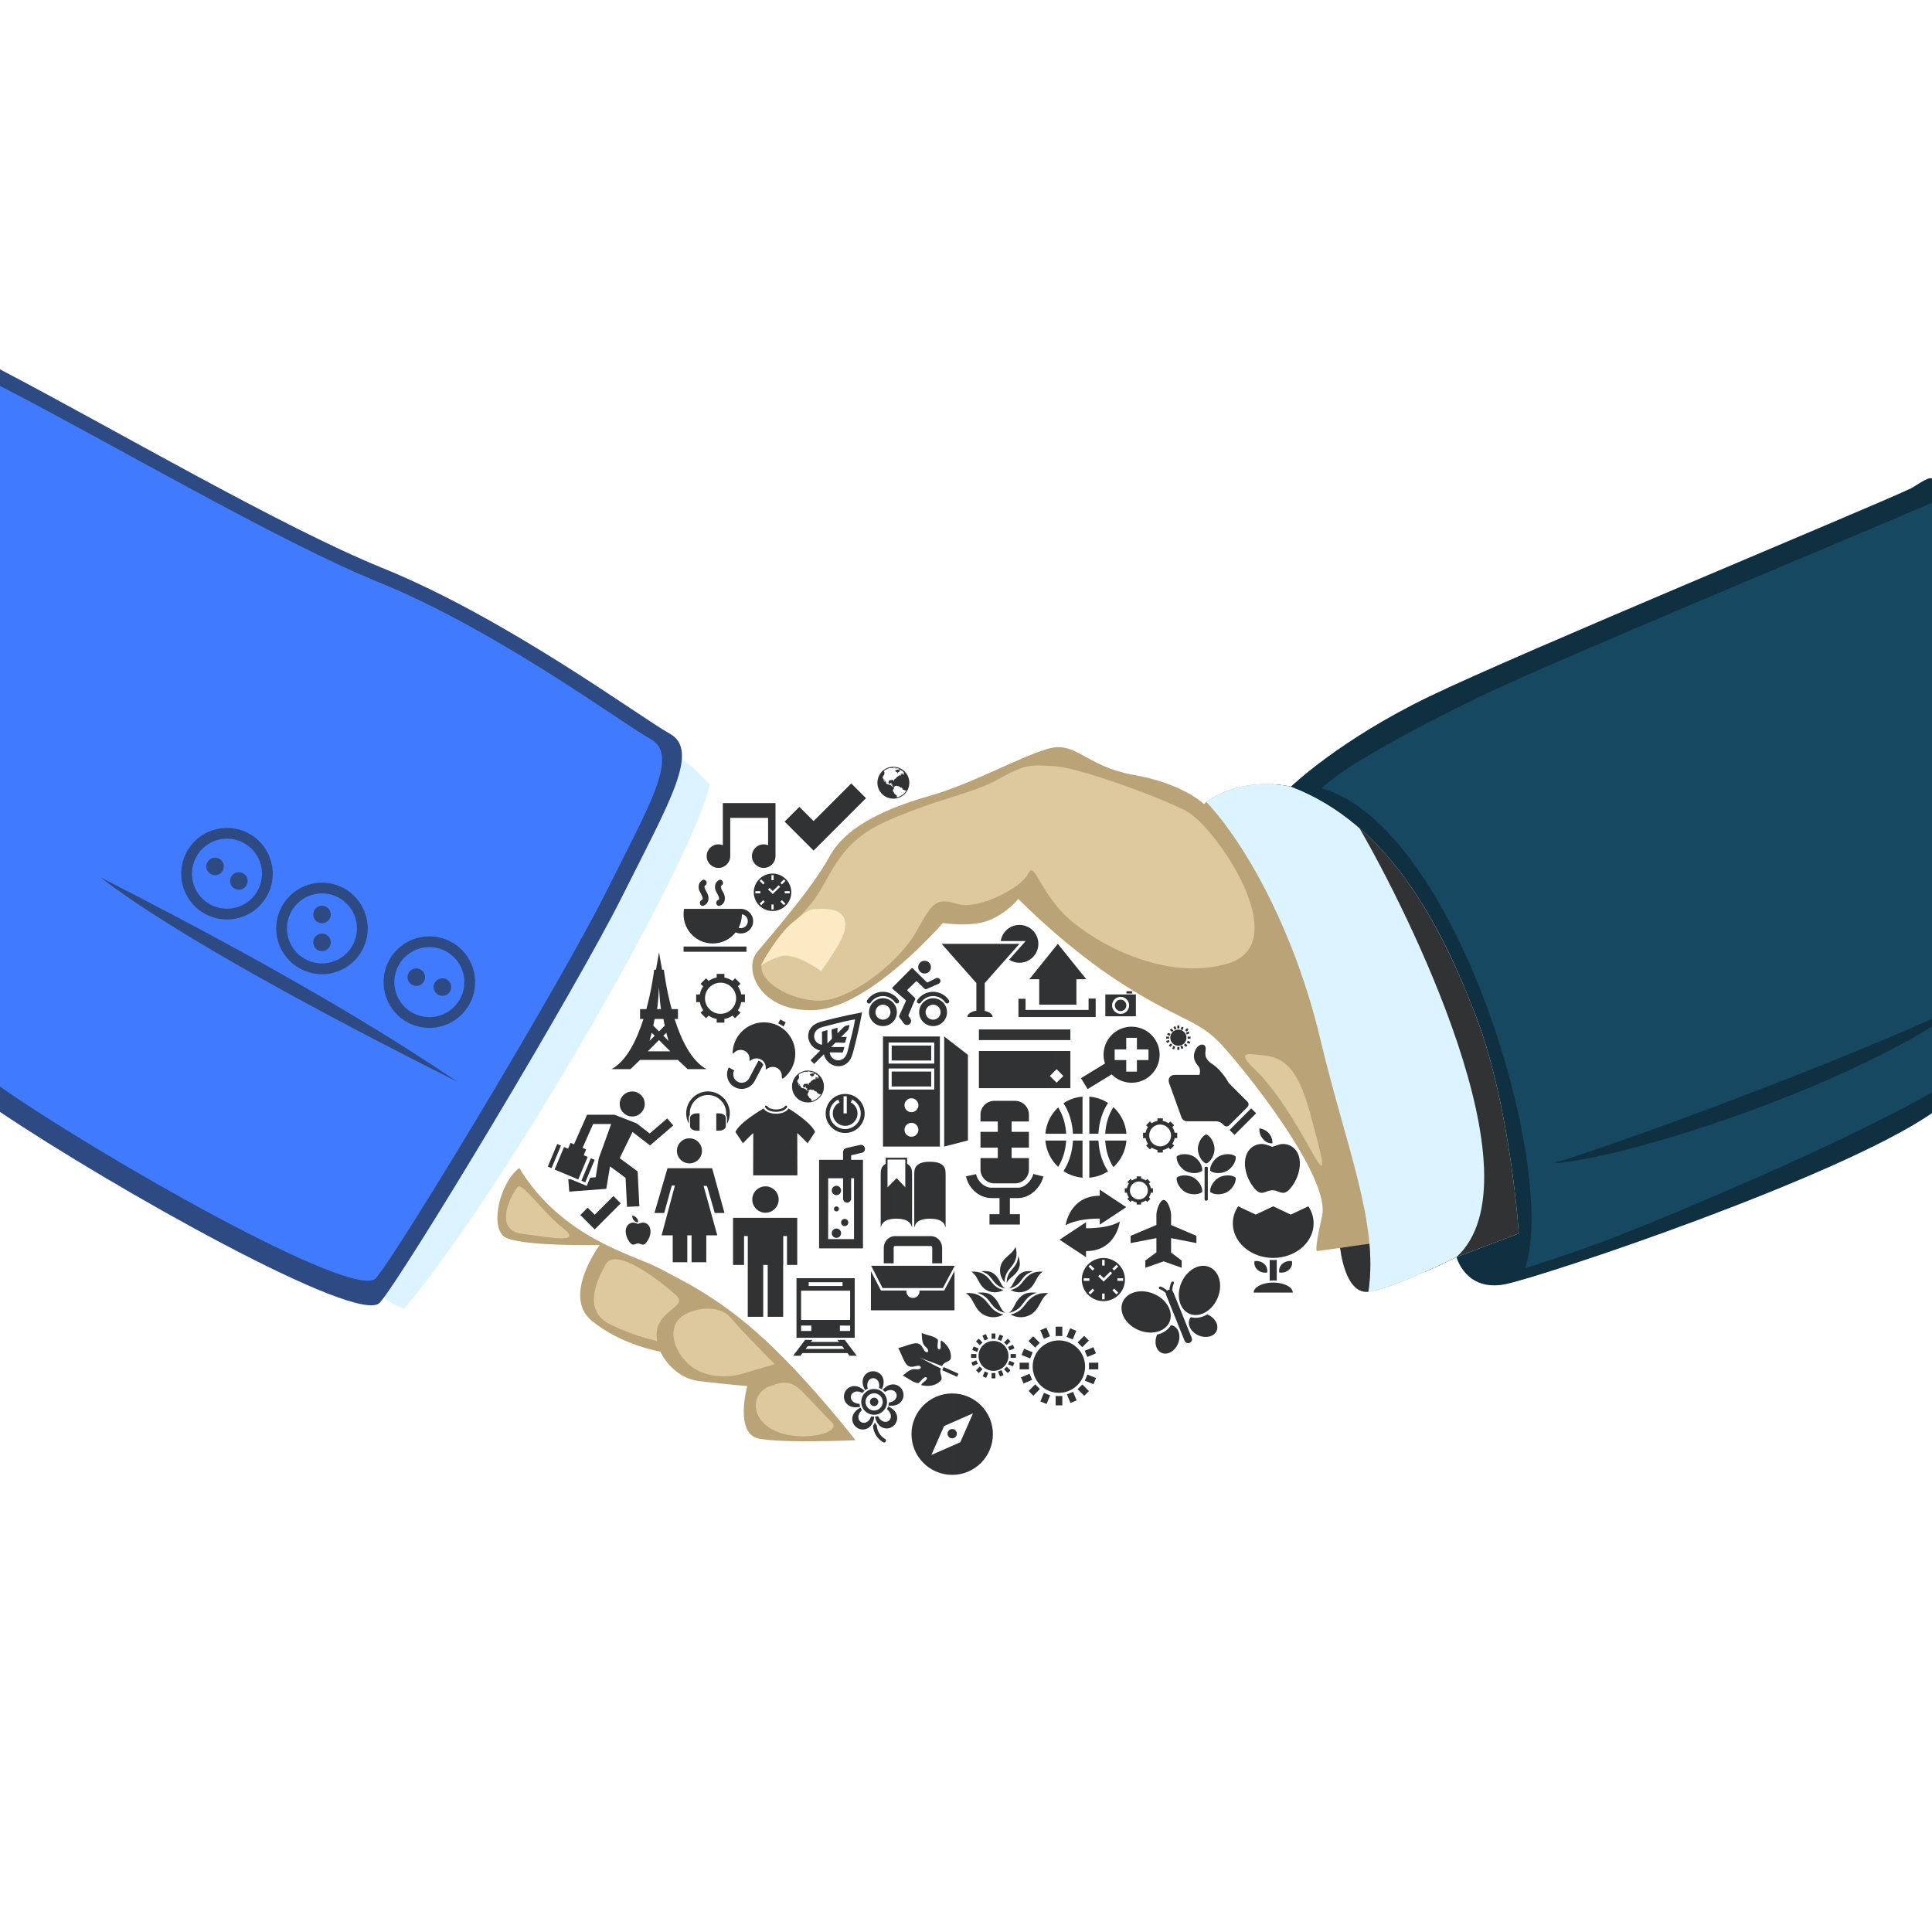 <?xml version="1.0" encoding="utf-8"?>
<!-- Generator: Adobe Illustrator 27.5.0, SVG Export Plug-In . SVG Version: 6.00 Build 0)  -->
<svg version="1.1" id="Capa_1" xmlns="http://www.w3.org/2000/svg" xmlns:xlink="http://www.w3.org/1999/xlink" x="0px" y="0px"
	 viewBox="0 0 799.92 799.92" style="enable-background:new 0 0 799.92 799.92;" xml:space="preserve">


<path style="fill-rule:evenodd;clip-rule:evenodd;fill:#BAA477;" d="M793.953,203.19c-18.017,8.409-164.558,68.467-201.796,86.484
	c-37.237,18.017-57.657,36.034-57.657,36.034s-9.606-2.403-20.418,0c-10.812,2.403-15.616,7.207-15.616,7.207
	s-8.409-8.409-28.829-12.012c-20.42-3.602-24.022-14.412-36.034-10.81c-12.011,3.603-31.231,14.415-48.047,19.219
	c-16.815,4.804-34.833,12.011-42.04,25.224c-7.207,13.213-24.025,32.431-30.03,39.639c-6.006,7.207,1.204,25.222,24.025,24.022
	c22.821-1.199,52.849-36.034,52.849-36.034s11.871,1.909,19.379-1.219c7.508-3.128,11.888-8.76,11.888-8.76
	s20.022,20.647,43.796,35.663c23.772,15.016,30.655,14.388,40.041,24.398c9.385,10.01,45.673,55.059,41.918,71.323
	c-3.756,16.266-1.878,14.391-1.878,14.391l9.386-1.252c0,0,1.875,18.768,11.26,18.143c9.385-0.625,36.913-14.388,36.913-14.388
	s3.753,14.388,20.021,11.26c15.038-2.892,138.06-46.413,176.838-73.239v-255.01C798.04,202.619,796.055,202.472,793.953,203.19z"/>
<path style="fill-rule:evenodd;clip-rule:evenodd;fill:#0E3040;" d="M790.364,202.592c-18.017,8.409-161.567,67.869-198.805,85.886
	c-37.238,18.017-57.061,37.23-57.061,37.23s-3.195-0.8-7.975-1.015c24.027,52.452,55.063,136.921,63.603,201.847
	c7.159-3.191,12.934-6.076,12.934-6.076s3.753,14.388,20.021,11.26c15.038-2.892,138.06-44.02,176.838-70.848V198.092
	C798.04,197.237,792.467,201.874,790.364,202.592z"/>
<path style="fill-rule:evenodd;clip-rule:evenodd;fill:#164961;" d="M799.92,208.18c-36.986,15.893-157.911,66.111-186.119,79.759
	c-31.679,15.328-58.117,30.008-66.534,38.425c56.224,16.294,97.9,158.541,84.227,198.707c0,0,14.85-4.596,32.574-11.142
	c14.324-5.29,94.207-37.845,135.852-61.659V208.18z"/>
<path style="fill-rule:evenodd;clip-rule:evenodd;fill:#BAA477;" d="M215.004,483.582c-8.15,6.112-12.225,24.446-6.112,28.522
	c6.112,4.074,39.387,3.393,39.387,3.393s-15.621,21.055-3.396,31.239c12.224,10.185,28.521,12.9,28.521,12.9
	s4.755,10.868,16.299,12.225c11.543,1.357,19.69,2.037,19.69,2.037s-5.429,19.696,4.756,21.732
	c10.185,2.034,40.065,0.678,40.065,0.678s-18.334-23.768-37.349-41.424c-19.015-17.656-33.953-24.444-44.14-29.878
	C262.539,519.571,232.66,512.781,215.004,483.582z"/>
<g>
	<path style="fill-rule:evenodd;clip-rule:evenodd;fill:#DEC99E;" d="M317.415,574.473c6.268-2.41,9.642-3.374,14.463,1.447
		c4.821,4.82,8.198,8.677,12.535,13.016c4.336,4.339-12.052,8.196-22.659,3.857C311.147,588.454,310.666,578.33,317.415,574.473z"/>
	<path style="fill-rule:evenodd;clip-rule:evenodd;fill:#DEC99E;" d="M280.775,546.512c3.951-4.693,16.392-7.231,21.695-0.965
		c5.303,6.268,18.32,19.284,18.32,19.284s-6.75,1.929-13.017,3.857c-6.267,1.929-16.391,1.929-22.658-3.857
		C278.847,559.046,276.987,551.013,280.775,546.512z"/>
	<path style="fill-rule:evenodd;clip-rule:evenodd;fill:#DEC99E;" d="M250.888,523.373c-4.688,7.997-9.16,19.764,1.928,25.066
		c11.088,5.304,19.284,6.75,19.284,6.75s-1.931-6.268,4.336-11.571c6.267-5.303,6.751-4.823-0.962-11.088
		C267.762,526.266,254.403,517.377,250.888,523.373z"/>
	<path style="fill-rule:evenodd;clip-rule:evenodd;fill:#DEC99E;" d="M214.248,491.555c-3.394,4.321-9.642,17.838,1.928,19.284
		c11.57,1.446,25.551,4.339,16.874-2.411C224.373,501.679,216.155,489.13,214.248,491.555z"/>
	<path style="fill-rule:evenodd;clip-rule:evenodd;fill:#DEC99E;" d="M435.701,317.21c9.509,0,42.78,12.222,55.005,18.334
		c12.225,6.112,45.496,54.327,18.335,63.155c-27.163,8.828-59.757-10.187-69.943-21.731c-10.187-11.544-10.865-20.374-13.581-14.94
		c-2.716,5.434-20.372,14.94-29.2,12.225c-8.828-2.716-10.187-0.681-16.978,11.543c-6.791,12.224-27.162,28.522-40.065,28.522
		s-25.806-8.828-23.768-14.941c2.038-6.112,10.866-14.262,19.693-24.446c8.828-10.185,10.185-25.122,31.237-34.631
		c21.052-9.508,35.99-11.544,46.855-17.656C424.157,316.531,426.873,316.531,435.701,317.21z"/>
	<path style="fill-rule:evenodd;clip-rule:evenodd;fill:#DEC99E;" d="M520.587,436.727c8.147,0.678,15.615,1.358,21.728,23.768
		c6.111,22.409,7.469,28.519,0,14.938c-7.47-13.581-15.56-25.855-22.684-32.593C512.51,436.102,515.831,436.048,520.587,436.727z"/>
</g>
<path style="fill-rule:evenodd;clip-rule:evenodd;fill:#DBF4FF;" d="M534.499,325.708c0,0-9.605-2.403-20.417,0
	c-7.966,1.771-12.67,4.845-14.597,6.34c17.516,18.693,37.083,55.851,46.978,97.403c11.083,46.545,24.369,76.542,20.093,105.366
	c9.746-0.974,36.506-14.354,36.506-14.354l25.776-9.752c0,0-3.341-52.318-17.811-90.166
	C596.557,382.697,574.855,341.077,534.499,325.708z"/>
<path style="fill-rule:evenodd;clip-rule:evenodd;fill:#303234 ;" d="M603.061,520.464l25.776-9.752c0,0-3.341-52.318-17.811-90.166
	c-10.631-27.804-25.164-57.646-48.128-77.618C582.087,376.025,638.509,487.914,603.061,520.464z"/>
<path style="fill-rule:evenodd;clip-rule:evenodd;fill:#DBF4FF;" d="M271.304,310.137c8.381-1.685,22.547,14.716,22.547,14.716
	c-6.79,31.848-84.589,167.167-126.475,216.998c0,0-20.388-5.536-27.734-35.691C132.296,476.004,213.302,306.112,271.304,310.137z"/>
<g>
	<path style="fill-rule:evenodd;clip-rule:evenodd;fill:#2D4A82;" d="M0,152.918c46.322,24.201,116.597,65.322,158.264,82.216
		c51.817,21.009,106.435,61.619,119.039,68.622c12.605,7.004,0,28.01-19.606,67.222c-19.606,39.212-90.615,157.147-100.417,168.351
		C148.648,549.197,46.308,491.505,0,460.376V152.918z"/>
	<path style="fill-rule:evenodd;clip-rule:evenodd;fill:#407BFF;" d="M0,159.779c44.109,22.659,115.565,64.565,156.552,81.183
		c49.099,19.907,100.851,58.387,112.795,65.023c11.944,6.636,0,26.541-18.578,63.696c-18.578,37.156-85.861,148.904-95.149,159.521
		C147.002,539.053,39.803,477.834,0,449.87V159.779z"/>
	<g>
		<path style="fill-rule:evenodd;clip-rule:evenodd;fill:#2D4A82;" d="M189.419,447.944c-49.048-33.444-111.476-66.14-147.89-84.718
			C73.175,387.529,135.225,420.671,189.419,447.944z"/>
		<g>
			<path style="fill-rule:evenodd;clip-rule:evenodd;fill:#2D4A82;" d="M133.309,365.455c10.465,0,18.949,8.483,18.949,18.949
				s-8.484,18.949-18.949,18.949v-4.457c8.004,0,14.492-6.488,14.492-14.492c0-8.004-6.487-14.492-14.492-14.492V365.455z
				 M133.309,365.455L133.309,365.455v4.457l0,0c-8.004,0-14.492,6.488-14.492,14.492c0,8.004,6.488,14.492,14.492,14.492l0,0v4.457
				l0,0c-10.466,0-18.95-8.483-18.95-18.949S122.843,365.455,133.309,365.455z"/>
			<g>
				<path style="fill-rule:evenodd;clip-rule:evenodd;fill:#2D4A82;" d="M133.309,375c2.006,0,3.634,1.627,3.634,3.633
					c0,2.006-1.628,3.634-3.634,3.634c-2.006,0-3.634-1.628-3.634-3.634C129.675,376.627,131.303,375,133.309,375z"/>
				<circle style="fill-rule:evenodd;clip-rule:evenodd;fill:#2D4A82;" cx="133.309" cy="390.175" r="3.634"/>
			</g>
			<path style="fill-rule:evenodd;clip-rule:evenodd;fill:#2D4A82;" d="M93.98,342.796c3.373-0.003,6.791,0.894,9.881,2.782
				c8.93,5.456,11.746,17.12,6.289,26.05c-3.569,5.841-9.792,9.065-16.169,9.071v-4.458c4.877-0.005,9.636-2.471,12.366-6.938
				c4.174-6.83,2.021-15.749-4.81-19.922c-2.363-1.444-4.976-2.13-7.556-2.128V342.796z M77.811,351.867
				c3.569-5.84,9.792-9.065,16.17-9.071v4.458c-4.878,0.004-9.637,2.47-12.366,6.937c-4.173,6.83-2.021,15.749,4.809,19.923
				c2.363,1.444,4.977,2.13,7.557,2.128v4.458c-3.374,0.003-6.791-0.894-9.881-2.782C75.169,372.461,72.354,360.798,77.811,351.867z
				"/>
			<g>
				<path style="fill-rule:evenodd;clip-rule:evenodd;fill:#2D4A82;" d="M85.955,356.844c1.046-1.711,3.284-2.251,4.996-1.206
					c1.711,1.046,2.252,3.284,1.206,4.996c-1.046,1.712-3.284,2.252-4.996,1.206C85.45,360.794,84.909,358.556,85.955,356.844z"/>
				<path style="fill-rule:evenodd;clip-rule:evenodd;fill:#2D4A82;" d="M95.804,362.862c1.046-1.712,3.284-2.253,4.996-1.206
					c1.711,1.046,2.251,3.284,1.206,4.996c-1.045,1.712-3.284,2.251-4.995,1.206C95.298,366.812,94.758,364.574,95.804,362.862z"/>
			</g>
			<path style="fill-rule:evenodd;clip-rule:evenodd;fill:#2D4A82;" d="M177.766,387.681c2.233,0,4.505,0.396,6.717,1.234
				c9.787,3.71,14.712,14.65,11.002,24.436c-2.871,7.574-10.073,12.235-17.719,12.237v-4.459c5.848-0.001,11.355-3.565,13.551-9.357
				c2.837-7.485-0.929-15.851-8.414-18.689c-1.692-0.642-3.429-0.944-5.137-0.944V387.681z M160.047,399.917
				c2.871-7.574,10.074-12.235,17.719-12.236v4.458c-5.847,0.001-11.355,3.565-13.551,9.358c-2.837,7.484,0.93,15.851,8.414,18.688
				c1.692,0.642,3.429,0.944,5.137,0.944v4.459c-2.233,0-4.504-0.395-6.717-1.234C161.263,420.643,156.337,409.703,160.047,399.917z
				"/>
			<g>
				<path style="fill-rule:evenodd;clip-rule:evenodd;fill:#2D4A82;" d="M168.972,403.3c0.711-1.875,2.81-2.82,4.686-2.109
					c1.876,0.711,2.821,2.811,2.11,4.686c-0.711,1.875-2.811,2.82-4.686,2.109C169.206,407.275,168.261,405.176,168.972,403.3z"/>
				<path style="fill-rule:evenodd;clip-rule:evenodd;fill:#2D4A82;" d="M179.764,407.392c0.711-1.876,2.81-2.821,4.686-2.11
					c1.876,0.711,2.821,2.811,2.11,4.687c-0.711,1.876-2.811,2.82-4.686,2.109C179.998,411.366,179.053,409.267,179.764,407.392z"/>
			</g>
		</g>
	</g>
</g>
<path style="fill-rule:evenodd;clip-rule:evenodd;fill:#0E3040;" d="M642.875,481.679c29.189-1.821,111.513-28.44,157.045-56.676
	v-3.143C750.286,444.001,668.484,474.16,642.875,481.679z"/>
<path style="fill-rule:evenodd;clip-rule:evenodd;fill:#FCEAC5;" d="M340.633,376.289c9.506,0,10.863,5.432,8.147,11.544
	c-2.715,6.112-8.828,14.26-8.828,14.26s-10.863-8.147-16.975-6.11c-6.112,2.037-8.15,4.073-8.15,4.073s6.791-12.903,13.581-18.334
	C335.199,376.289,335.199,376.289,340.633,376.289z"/>
<path style="fill-rule:evenodd;clip-rule:evenodd;fill:#303234 ;" d="M567.211,517.922c0.213,3.61,0.225,7.16,0,10.677V517.922
	L567.211,517.922z M569.588,534.267c-0.132,0.031-0.263,0.063-0.391,0.092C569.325,534.329,569.456,534.298,569.588,534.267
	L569.588,534.267z M569.06,534.39c-0.143,0.032-0.284,0.063-0.423,0.092C568.776,534.452,568.917,534.422,569.06,534.39
	L569.06,534.39z M568.53,534.504c-0.154,0.031-0.306,0.061-0.455,0.089C568.225,534.565,568.376,534.535,568.53,534.504
	L568.53,534.504z M567.982,534.61c-0.136,0.024-0.268,0.048-0.4,0.069C567.714,534.658,567.847,534.635,567.982,534.61
	L567.982,534.61z M567.484,534.695l-0.273,0.041L567.484,534.695z M566.788,514.977l0.204-0.026c0.088,0.995,0.16,1.985,0.219,2.971
	v10.677c-0.097,1.511-0.236,3.016-0.423,4.516V514.977L566.788,514.977z M567.211,534.736l-0.164,0.023L567.211,534.736
	L567.211,534.736z M566.993,534.767l-0.205,0.025L566.993,534.767z M554.889,516.709c2.955-0.44,7.287-1.134,11.899-1.732v18.137
	c-0.071,0.567-0.148,1.136-0.232,1.703c-0.139,0.014-0.275,0.025-0.407,0.034C556.764,535.477,554.889,516.709,554.889,516.709
	L554.889,516.709z M566.788,534.792l-0.205,0.022L566.788,534.792z"/>
<g>
	
		<ellipse transform="matrix(0.23 -0.973 0.973 0.23 -212.734 862.363)" style="fill:#303234 ;" cx="438.455" cy="565.582" rx="10.856" ry="10.856"/>
	<rect x="437.075" y="549.298" style="fill:#303234 ;" width="2.759" height="3.864"/>
	<rect x="450.875" y="564.203" style="fill:#303234 ;" width="3.864" height="2.76"/>
	<rect x="437.075" y="578.003" style="fill:#303234 ;" width="2.759" height="3.863"/>
	<rect x="422.17" y="564.203" style="fill:#303234 ;" width="3.864" height="2.76"/>
	
		<rect x="446.672" y="554.053" transform="matrix(0.707 -0.707 0.707 0.707 -261.359 479.907)" style="fill:#303234 ;" width="3.864" height="2.76"/>
	
		<rect x="447.224" y="573.799" transform="matrix(0.707 -0.707 0.707 0.707 -275.692 485.693)" style="fill:#303234 ;" width="2.76" height="3.864"/>
	
		<rect x="426.374" y="574.351" transform="matrix(0.707 -0.707 0.707 0.707 -281.626 471.286)" style="fill:#303234 ;" width="3.864" height="2.76"/>
	
		<rect x="426.927" y="553.501" transform="matrix(0.707 -0.707 0.707 0.707 -267.328 465.737)" style="fill:#303234 ;" width="2.76" height="3.864"/>
	
		<rect x="441.968" y="550.923" transform="matrix(0.379 -0.925 0.925 0.379 -235.5 753.554)" style="fill:#303234 ;" width="3.865" height="2.76"/>
	
		<rect x="450.356" y="569.095" transform="matrix(0.379 -0.925 0.925 0.379 -247.926 772.548)" style="fill:#303234 ;" width="2.76" height="3.864"/>
	
		<rect x="431.077" y="577.483" transform="matrix(0.379 -0.925 0.925 0.379 -266.79 760.137)" style="fill:#303234 ;" width="3.864" height="2.76"/>
	
		<rect x="423.794" y="558.205" transform="matrix(0.38 -0.925 0.925 0.38 -254.427 740.883)" style="fill:#303234 ;" width="2.76" height="3.864"/>
	
		<rect x="449.763" y="558.661" transform="matrix(0.922 -0.386 0.386 0.922 -181.197 217.809)" style="fill:#303234 ;" width="3.864" height="2.761"/>
	
		<rect x="442.616" y="576.888" transform="matrix(0.922 -0.386 0.386 0.922 -189.034 216.276)" style="fill:#303234 ;" width="2.76" height="3.865"/>
	
		<rect x="423.282" y="569.742" transform="matrix(0.922 -0.386 0.386 0.922 -187.473 208.353)" style="fill:#303234 ;" width="3.864" height="2.76"/>
	
		<rect x="431.535" y="550.409" transform="matrix(0.922 -0.386 0.386 0.922 -179.618 209.852)" style="fill:#303234 ;" width="2.76" height="3.864"/>
</g>
<path style="fill:#303234 ;" d="M325.936,374.28c1.058-1.327,1.69-3.007,1.69-4.836c0-1.829-0.632-3.51-1.69-4.836v4.388h1.032l0,0
	v0.895h-1.032V374.28z M324.158,375.913c0.675-0.449,1.275-1,1.779-1.632v-4.388h-1.033v-0.895h1.033v-4.388
	c-0.504-0.632-1.104-1.184-1.779-1.633v1.54l0.413-0.414l0,0l0.634,0.634l-1.047,1.046v7.326l1.047,1.046l-0.634,0.633l-0.413-0.413
	V375.913z M319.862,377.209c1.588,0,3.065-0.478,4.296-1.296v-1.539l-1.047-1.047l0.633-0.633l0,0l0.414,0.414v-7.326l-0.414,0.414
	l-0.633-0.633l1.047-1.047v-1.54c-1.23-0.819-2.707-1.296-4.296-1.296h0v0.657h0.447v2.065h-0.447v4.434l0.087,0.085l2.434-2.391
	l0.628,0.64l-3.057,3.003l-0.092-0.09v4.405h0.447v2.065l0,0h-0.447L319.862,377.209L319.862,377.209z M319.861,361.68
	c-1.589,0-3.066,0.478-4.296,1.296v1.538l1.047,1.047l-0.633,0.633l-0.414-0.414v7.326l0.414-0.414l0.633,0.633l-1.047,1.047v1.538
	c1.23,0.819,2.707,1.297,4.296,1.297v-0.657h-0.448v-2.065h0.448v-4.405l-1.868-1.809l0.622-0.643l0,0l1.246,1.206v-4.434h-0.448
	v-2.065l0,0h0.448V361.68z M315.565,362.976c-0.675,0.449-1.275,1.001-1.779,1.633v4.387h1.032l0,0v0.895h-1.032v4.387
	c0.504,0.632,1.104,1.184,1.779,1.633v-1.538l-0.413,0.413l0,0l-0.634-0.633l1.047-1.046v-7.326l-1.047-1.046l0.634-0.634l0,0
	l0.413,0.413V362.976z M313.786,364.609c-1.057,1.327-1.689,3.007-1.689,4.835c0,1.828,0.632,3.508,1.689,4.835v-4.387h-1.032
	v-0.895h1.032V364.609z"/>
<g>
	<rect x="466.382" y="410.397" style="fill:#303234 ;" width="2.327" height="0.959"/>
	<path style="fill:#303234 ;" d="M463.973,420.787h6.323v-9.047h-6.323v0.993l0,0l0,0c1.95,0,3.53,1.581,3.53,3.531
		c0,1.949-1.58,3.53-3.53,3.53l0,0V420.787z M457.649,420.787h6.323v-0.992c-1.951,0-3.531-1.581-3.531-3.53
		c0-1.95,1.58-3.531,3.531-3.531v-0.993h-6.323V420.787z"/>
	<path style="fill:#303234 ;" d="M463.973,418.641c1.31,0,2.376-1.066,2.376-2.376c0-1.311-1.066-2.377-2.376-2.377
		c-1.311,0-2.377,1.065-2.377,2.377C461.596,417.574,462.662,418.641,463.973,418.641z"/>
</g>
<path style="fill:#303234 ;" d="M297.467,359.349c2.695,0,4.879-2.184,4.879-4.879c0-0.001,0-0.003,0-0.004v-15.83h15.671v11.303
	c-0.56-0.224-1.171-0.349-1.813-0.349c-2.695,0-4.88,2.185-4.88,4.879c0,2.695,2.185,4.879,4.88,4.879
	c2.694,0,4.879-2.184,4.879-4.879c0-0.001-0.001-0.003-0.001-0.004h0.001v-15.83v-6.132h-3.066h-15.671h-3.066v6.132v11.303
	c-0.561-0.224-1.172-0.349-1.814-0.349c-2.695,0-4.879,2.185-4.879,4.879C292.587,357.164,294.772,359.349,297.467,359.349z"/>
<g>
	<path style="fill:#303234 ;" d="M371.142,504.589L371.142,504.589c3.026,0,5.569,0.719,6.293,3.097
		c0.244,0.805,0.205,0.821,0.205-0.02c0-4.288,0-16.426-0.002-20.713c0-0.841,0.019-2.225-0.255-3.02
		c-0.328-0.955-0.959-1.621-1.798-2.075V480.1v-0.762h-0.761h-3.68v0.762h3.68v1.423v10.075l-3.579-3.808l-0.101,0.102V504.589z
		 M364.85,507.685c0.723-2.378,3.266-3.097,6.293-3.097v-16.697l-3.681,3.706v-10.075h0.001l0,0V480.1h3.681v-0.762h-3.681H366.7
		v0.762v1.759c-0.839,0.454-1.47,1.12-1.798,2.075c-0.274,0.795-0.254,2.179-0.256,3.02c0,4.287-0.002,16.425-0.002,20.713
		C364.644,508.507,364.605,508.49,364.85,507.685z"/>
	<path style="fill:#303234 ;" d="M378.734,507.685c0.723-2.378,3.266-3.097,6.292-3.097c3.027,0,5.57,0.719,6.292,3.097
		c0.246,0.805,0.206,0.821,0.206-0.02c0-4.287,0-16.426-0.003-20.713c0-0.841,0.019-2.224-0.254-3.02
		c-0.784-2.277-3.281-2.921-6.241-2.921c-2.96,0-5.457,0.643-6.24,2.921c-0.273,0.795-0.254,2.179-0.255,3.02
		c-0.001,4.287-0.002,16.425-0.002,20.713C378.529,508.507,378.489,508.49,378.734,507.685z"/>
</g>
<polygon style="fill:#303234 ;" points="352.442,324.373 336.856,339.959 330.966,334.069 324.856,340.181 330.745,346.07 
	336.856,352.18 342.966,346.07 358.553,330.483 "/>
<path style="fill:#303234 ;" d="M298.333,423.409h1.594v-1.511c1.224-0.226,2.36-0.706,3.348-1.387l1.068,1.068l2.254-2.254
	l-1.068-1.067c0.679-0.989,1.16-2.124,1.386-3.349h1.511v-3.188h-1.511c-0.226-1.225-0.707-2.359-1.386-3.348l1.068-1.069
	l-2.254-2.253l-1.068,1.068c-0.988-0.68-2.124-1.161-3.348-1.387v-1.512h-1.594v3.648c3.56,0.001,6.446,2.886,6.446,6.445
	s-2.886,6.445-6.446,6.446V423.409z M291.138,418.259l-1.068,1.067l2.253,2.254l1.069-1.068c0.988,0.681,2.123,1.161,3.348,1.387
	v1.511h1.593v-3.647l0,0c-3.56,0-6.445-2.887-6.445-6.446s2.885-6.445,6.445-6.445l0,0l0,0v-3.648h-1.593v1.512
	c-1.225,0.225-2.36,0.707-3.348,1.387l-1.069-1.068l-2.253,2.254l1.068,1.068c-0.681,0.988-1.161,2.123-1.387,3.348h-1.511v3.188
	h1.511C289.977,416.135,290.457,417.27,291.138,418.259z"/>
<g>
	<path style="fill:#303234 ;" d="M394.243,610.65c9.308,0,16.856-7.547,16.856-16.857c0-9.31-7.548-16.855-16.856-16.855h0v12.024
		l8.613-3.783l-5.256,11.97l-3.357,1.475L394.243,610.65L394.243,610.65z M394.242,576.938c-9.309,0-16.855,7.547-16.855,16.855
		s7.547,16.856,16.855,16.857v-12.026l-8.613,3.783l5.257-11.97l0,0l3.356-1.475V576.938z"/>
	<path style="fill:#303234 ;" d="M394.243,591.668c1.067,0,1.933,0.865,1.933,1.934c0,1.067-0.866,1.934-1.933,1.934
		c-1.068,0-1.935-0.866-1.935-1.934C392.308,592.533,393.174,591.668,394.243,591.668z"/>
</g>
<g>
	<path style="fill:#303234 ;" d="M377.371,474.722h11.779v-45.59h-11.779v2.499h9.449v8.729h-9.449v2.034h9.449v8.728h-9.449v3.602
		c1.591,0,2.881,1.29,2.881,2.881c0,1.591-1.29,2.882-2.881,2.882v4.405c1.591,0,2.881,1.29,2.881,2.882s-1.29,2.881-2.881,2.881
		V474.722L377.371,474.722z M377.371,470.653L377.371,470.653L377.371,470.653z M377.371,460.485 M365.592,474.722h11.778v-4.068
		l0,0c-1.591,0-2.881-1.289-2.881-2.881c0-1.591,1.29-2.882,2.881-2.882v-4.405l0,0c-1.591,0-2.881-1.289-2.881-2.881
		s1.29-2.882,2.881-2.882v-3.602h-9.448v-8.728l0,0h9.448v-2.034h-9.448v-8.729l0,0h9.448v-2.499h-11.778V474.722z"/>
	<polygon style="fill:#303234 ;" points="400.76,472.18 400.76,436.758 390.929,429.132 390.929,474.722 	"/>
	<rect x="369.193" y="432.902" style="fill:#303234 ;" width="16.354" height="6.186"/>
	<rect x="369.193" y="443.664" style="fill:#303234 ;" width="16.354" height="6.186"/>
</g>
<g>
	<path style="fill:#303234 ;" d="M405.962,479.478v4.757c0,3.163,2.565,5.727,5.728,5.727h8.591c3.164,0,5.728-2.564,5.728-5.727
		v-4.757h-7.159v-4.296h7.159v-6.555h-7.159v-4.296h7.159v-2.815c0-3.164-2.565-5.728-5.728-5.728h-8.591
		c-3.163,0-5.728,2.563-5.728,5.728v2.815h7.16v4.296h-7.16v6.555h7.16v4.296H405.962z"/>
	<path style="fill:#303234 ;" d="M399.947,487.04c1.089,5.136,5.626,9.012,10.557,9.012h3.334v6.654h-4.154v4.296h12.602v-4.296
		h-4.151v-6.654h3.333c5.209,0,9.45-4.547,10.541-8.941l-4.17-1.034c-0.68,2.743-3.402,5.679-6.371,5.679h-10.963
		c-2.849,0-5.699-2.515-6.354-5.607L399.947,487.04z"/>
</g>
<path style="fill:#303234 ;" d="M349.928,469.096c4.462,0,8.08-3.617,8.08-8.079c0-4.463-3.617-8.08-8.08-8.08v0.95h0.669v7.1h-0.669
	v5.154c2.826,0,5.124-2.299,5.124-5.124c0-1.941-1.076-3.693-2.809-4.573l0.604-1.191c2.184,1.108,3.541,3.316,3.541,5.765
	c0,3.561-2.899,6.461-6.461,6.461V469.096L349.928,469.096z M349.928,467.478 M349.928,452.936c-4.462,0-8.079,3.617-8.079,8.08
	c0,4.462,3.617,8.079,8.079,8.079v-1.618l0,0c-3.562,0-6.46-2.899-6.46-6.461c0-2.448,1.357-4.656,3.54-5.765l0.605,1.191
	c-1.732,0.88-2.809,2.632-2.809,4.573c0,2.825,2.298,5.124,5.124,5.124v-5.154h-0.668v-7.1l0,0h0.668V452.936z"/>
<g>
	<path style="fill:#303234 ;" d="M455.343,492.571v2.511c-12.589,0-14.156,12.262-14.156,12.262s3.929-2.801,14.156-2.801v2.512
		l10.962-7.242L455.343,492.571z"/>
	<path style="fill:#303234 ;" d="M449.655,520.521v-2.511c12.589,0,13.991-12.261,13.991-12.261s-3.764,2.8-13.991,2.8v-2.51
		l-10.962,7.24L449.655,520.521z"/>
</g>
<g>
	<path style="fill:#303234 ;" d="M322.193,423.724c0.203,0.094,0.403,0.191,0.602,0.295c0.561,0.3,1.094,0.637,1.601,1.004
		l0.911-1.723l-2.257-1.194L322.193,423.724z"/>
	<path style="fill:#303234 ;" d="M304.249,450.154c0.885,0.468,1.85,0.706,2.823,0.706c0.598,0,1.2-0.09,1.788-0.27
		c1.544-0.476,2.811-1.523,3.567-2.952l3.573-6.751c-0.251-0.626-0.716-1.153-1.339-1.483c-0.201-0.106-0.414-0.186-0.636-0.245
		l-3.855,7.285c-0.901,1.703-3.021,2.355-4.725,1.454c-1.704-0.901-2.357-3.021-1.455-4.726l-2.257-1.194
		C300.171,444.926,301.3,448.593,304.249,450.154z"/>
	<path style="fill:#303234 ;" d="M323.994,425.782c-0.502-0.371-1.035-0.711-1.601-1.014c-0.198-0.103-0.397-0.2-0.598-0.292
		c-1.754-0.81-3.607-1.196-5.435-1.196c-4.674,0-9.192,2.521-11.53,6.938c-0.81,1.529-1.284,3.148-1.449,4.77
		c-0.033,0.31-0.049,0.6-0.057,0.852c-0.009,0.265,0.05,0.395,0.159,0.395c0.086,0,0.2-0.08,0.336-0.236
		c0.164-0.188,0.371-0.391,0.625-0.575c0.643-0.471,1.424-0.724,2.219-0.724c0.593,0,1.193,0.141,1.754,0.437
		c1.316,0.697,1.959,2.022,1.923,3.424c-0.015,0.517-0.035,0.735,0.076,0.735c0.09,0,0.269-0.146,0.612-0.395
		c0.624-0.454,1.411-0.694,2.211-0.694c0.4,0,0.803,0.061,1.191,0.184c0.215,0.068,0.424,0.154,0.627,0.261
		c0.605,0.32,1.085,0.783,1.424,1.325c0.397,0.633,0.599,1.373,0.575,2.121c-0.018,0.522-0.044,0.744,0.066,0.744
		c0.088,0,0.265-0.142,0.602-0.39c0.644-0.469,1.424-0.723,2.219-0.723c0.594,0,1.195,0.141,1.755,0.438
		c1.312,0.694,2.044,2.056,1.998,3.447c-0.02,0.604,0.076,0.94,0.339,0.94c0.145,0,0.341-0.103,0.597-0.316
		c1.248-1.049,2.32-2.353,3.129-3.882C330.819,436.58,329.098,429.549,323.994,425.782z"/>
</g>
<g>
	<polygon style="fill:#303234 ;" points="450.711,418.147 424.619,418.147 424.619,413.537 421.677,413.537 421.677,421.089 
		453.652,421.089 453.652,413.439 450.711,413.439 	"/>
	<polygon style="fill:#303234 ;" points="430.272,405.434 430.272,415.989 445.675,415.989 445.675,405.434 449.762,405.434 
		437.975,390.78 426.185,405.434 	"/>
</g>
<path style="fill:#303234 ;" d="M475.512,434.488L475.512,434.488h-4.789v-4.79h-2.208v-4.616c3.909,0,7.725,1.975,9.913,5.555
	c3.343,5.469,1.619,12.612-3.85,15.956c-1.897,1.159-3.993,1.708-6.064,1.703v-4.602h2.208v-4.789h4.789V434.488z M468.515,429.698
	h-2.208v4.79h-4.79v4.417h4.79v4.789h2.208v4.602c-3.053-0.007-6.047-1.218-8.251-3.455l-9.947,6.081l-2.762-4.518l9.948-6.079
	c-1.655-5.006,0.276-10.671,4.969-13.538c1.89-1.155,3.979-1.706,6.043-1.705V429.698z"/>
<g>
	<path style="fill:#303234 ;" d="M457.597,472.227c0.244,4.424,1.617,8.271,3.389,11.021c3.039-2.784,5.052-6.668,5.411-11.021
		H457.597z"/>
	<path style="fill:#303234 ;" d="M460.985,458.399c-1.771,2.748-3.145,6.595-3.389,11.02h8.8
		C466.037,465.066,464.024,461.184,460.985,458.399z"/>
	<path style="fill:#303234 ;" d="M451.013,454.036v15.383h3.773c0.252-5.11,1.853-9.539,3.978-12.737
		C456.499,455.21,453.855,454.27,451.013,454.036z"/>
	<path style="fill:#303234 ;" d="M448.206,487.609v-15.383h-3.961c-0.25,5.066-1.825,9.46-3.923,12.651
		C442.618,486.399,445.309,487.37,448.206,487.609z"/>
	<path style="fill:#303234 ;" d="M444.245,469.419h3.961v-15.383c-2.897,0.238-5.587,1.211-7.884,2.73
		C442.42,459.96,443.995,464.353,444.245,469.419z"/>
	<path style="fill:#303234 ;" d="M438.116,483.138c1.738-2.739,3.078-6.545,3.318-10.911h-8.612
		C433.177,476.524,435.144,480.362,438.116,483.138z"/>
	<path style="fill:#303234 ;" d="M438.116,458.509c-2.973,2.774-4.939,6.613-5.294,10.91h8.612
		C441.194,465.054,439.854,461.248,438.116,458.509z"/>
	<path style="fill:#303234 ;" d="M451.013,487.609c2.843-0.234,5.486-1.174,7.753-2.644c-2.127-3.201-3.727-7.629-3.979-12.739
		h-3.773V487.609z"/>
</g>
<g>
	<path style="fill:#303234 ;" d="M316.931,491.19c3.017,0,5.464,2.445,5.464,5.463c0,3.02-2.447,5.465-5.464,5.465
		s-5.462-2.445-5.462-5.465C311.469,493.636,313.914,491.19,316.931,491.19z"/>
	<polygon style="fill:#303234 ;" points="308.06,511.765 309.612,511.765 309.612,525.095 309.605,525.095 309.605,545.205 
		316,545.205 316,523.723 317.862,523.723 317.862,545.205 324.257,545.205 324.257,523.723 324.289,523.723 324.289,511.765 
		325.842,511.765 325.842,523.723 330.09,523.723 330.09,504.228 303.505,504.228 303.505,523.723 308.06,523.723 	"/>
</g>
<g>
	<path style="fill:#303234 ;" d="M285.452,471.299c2.866,0,5.19,2.323,5.19,5.191c0,2.869-2.324,5.192-5.19,5.192
		c-2.867,0-5.191-2.323-5.191-5.192C280.261,473.622,282.585,471.299,285.452,471.299z"/>
	<polygon style="fill:#303234 ;" points="295.928,502.212 299.966,502.212 294.85,483.689 276.369,483.689 270.97,502.212 
		275.013,502.212 278.138,490.85 279.443,490.854 273.924,511.475 278.531,511.475 278.55,522.624 284.567,522.624 284.567,511.475 
		286.337,511.475 286.337,522.624 292.424,522.624 292.432,511.475 296.978,511.475 291.306,491.006 292.719,491.016 	"/>
</g>
<path style="fill:#303234 ;" d="M275.718,438.847h4.969l4.006,3.822h7.828c-6.272-3.401-10.487-12.183-13.221-20.771h1.401v-4.086
	h-2.602c-1.094-4.031-1.866-7.81-2.381-10.718v20.67l0.17-0.17c0.266,1.097,0.567,2.251,0.895,3.365l0,0l-1.065-1.065v3.589
	l1.792,1.791h-1.792V438.847z M272.859,438.847h2.859v-3.573h-2.859V438.847L272.859,438.847z M275.718,407.094
	c-0.605-3.412-0.855-5.623-0.855-5.623h-0.75l-1.253-7.224v14.397c0.02,0.348,0.397,7.047,0.796,9.167h-0.796v4.086h1.821
	c0,0,0.2,1.128,0.547,2.769l-2.368,2.368v3.591l2.859,2.857v-3.589l-1.066-1.065l1.066-1.064V407.094z M269.999,438.847h2.859h0
	v-3.573h0l0,0h-2.859V438.847L269.999,438.847z M272.859,394.247l0-0.005l-1.253,7.229h-0.749c0,0-0.252,2.211-0.857,5.624v20.669
	l1.065,1.064l-1.065,1.065v3.589l2.859-2.858l0,0.001v-3.591l0,0.001l-2.367-2.369c0.346-1.641,0.546-2.769,0.546-2.769h1.82l0,0h0
	v-4.086h0h-0.795c0.41-2.177,0.795-9.182,0.795-9.182l0,0l0,0.015V394.247z M253.197,442.669h7.828l4.006-3.822h4.969v-3.573h-1.791
	l1.791-1.791v-3.589l-1.065,1.065c0.329-1.114,0.629-2.269,0.896-3.365l0,0l0.169,0.17v-20.669
	c-0.516,2.906-1.289,6.686-2.382,10.717h-2.602v4.086h1.401C263.683,430.485,259.47,439.268,253.197,442.669z"/>
<g>
	<path style="fill:#303234 ;" d="M417.819,397.35c1.229,0.802,2.693,1.269,4.271,1.269c4.325,0,7.831-3.507,7.831-7.833
		c0-4.326-3.506-7.833-7.831-7.833c-3.934,0-7.188,2.898-7.748,6.677h7.748h2.567l-1.703,1.922L417.819,397.35z"/>
	<path style="fill:#303234 ;" d="M404.249,407.015v0.871v0.873v9.708c-2.161,0.336-3.738,1.375-3.738,2.608h10.482
		c0-1.144-1.355-2.12-3.275-2.523v-9.793v-0.873v-0.871l9.18-10.367l5.193-5.862h-7.833h-24.38L404.249,407.015z"/>
</g>
<g>
	<path style="fill:#303234 ;" d="M341.559,560.227h9.324l0.832,1.101h3.009l-4.971-6.576h-3.01l0.65,0.861h-5.834v1.729h7.143
		l0.872,1.154h-8.015V560.227z M332.235,560.227h9.324v-1.73h-8.015l0.872-1.154l0,0h7.143v-1.729h-5.834l0.65-0.861h-3.01
		l-4.972,6.576h3.009L332.235,560.227z"/>
	<path style="fill:#303234 ;" d="M353.89,529.222h-4.024v5.173h2.117v12.104l0,0h-2.117v2.342h2.117v2.226l0,0h-2.117v2.821h4.023
		L353.89,529.222L353.89,529.222z M349.866,529.222h-8.032v1.67h7.004v1.549h-7.004v1.954h8.032V529.222L349.866,529.222z
		 M341.833,553.887h8.032v-2.821h-2.117v-2.226h2.117v-2.342h-8.032V553.887z M341.833,529.222h-8.032v5.173h8.032v-1.954h-7.004
		v-1.549l0,0h7.004V529.222L341.833,529.222z M333.801,553.887h8.032v-7.389h-8.032v2.342h2.116v2.226l0,0h-2.116V553.887z
		 M333.801,529.222h-4.024v24.665h4.024v-2.821h-2.117v-2.226h2.117v-2.342h-2.117v-12.104h2.117V529.222z"/>
</g>
<g>
	<rect x="405.301" y="426.222" style="fill:#303234 ;" width="37.873" height="4.412"/>
	<path style="fill:#303234 ;" d="M437.472,450.539h5.702v-15.386h-5.702v7.531l2.797,2.798l-2.797,2.798V450.539z M405.301,450.539
		h32.171v-2.259h-0.001l-2.797-2.798l2.797-2.798l0,0h0.001v-7.531h-32.171V450.539z"/>
</g>
<path style="fill:#303234 ;" d="M481.836,496.829c-1.681,0-3.043,4.407-3.043,6.088v4.261l-10.689,4.509v3.001l10.689-2.063v5.897
	l-4.585,3.38v3l7.583-2.651l7.471,2.651v-3l-4.382-3.279v-5.99l10.485,2.056v-3.001l-10.485-4.49v-4.279
	C484.88,501.236,483.518,496.829,481.836,496.829z"/>
<g>
	<path style="fill:#303234 ;" d="M261.763,451.905c2.86,0,5.179,2.319,5.179,5.178c0,2.862-2.319,5.179-5.179,5.179
		c-2.86,0-5.179-2.316-5.179-5.179C256.584,454.225,258.903,451.905,261.763,451.905z"/>
	<polygon style="fill:#303234 ;" points="268.995,469.31 263.608,465.12 254.441,461.548 243.072,461.548 237.662,473.787 
		236.219,473.185 235.636,474.581 235.419,475.1 235.205,475.618 233.52,474.916 229.628,484.243 238.693,488.025 239.432,488.332 
		239.588,487.956 243.322,479.006 241.682,478.321 241.898,477.802 242.114,477.284 242.696,475.887 241.206,475.264 
		245.572,465.388 253.052,465.388 247.894,479.645 246.635,487.423 244.352,487.596 243.361,489.972 242.928,491.008 
		241.892,490.576 236.226,488.212 235.302,488.282 235.689,493.386 251.02,492.222 252.579,482.939 252.955,483.203 259.01,487.685 
		259.605,499.688 264.718,499.433 264.003,485.008 256.586,479.523 261.882,468.663 269.125,474.262 278.763,465.981 
		276.261,463.069 	"/>
	
		<rect x="224.448" y="477.873" transform="matrix(0.385 -0.923 0.923 0.385 -300.673 506.185)" style="fill:#303234 ;" width="10.106" height="1.685"/>
	<polygon style="fill:#303234 ;" points="243.095,487.69 246.216,480.211 244.619,479.545 241.159,487.837 240.727,488.872 
		242.325,489.538 	"/>
</g>
<g>
	<polygon style="fill:#303234 ;" points="365.406,533.3 366.2,533.3 389.795,533.3 390.385,533.3 395.299,524.087 395.197,524.087 
		390.078,524.087 385.983,524.087 370.012,524.087 365.917,524.087 360.697,524.087 	"/>
	<path style="fill:#303234 ;" d="M360.594,542.514h34.603v-16.282l-3.959,7.499l-0.238,0.595h-0.614h-1.176h-8.607
		c0.064,0.124,0.104,0.234,0.104,0.383c0,0.535-0.17,1.049-0.461,1.459c-0.486,0.819-1.313,1.225-2.248,1.225
		c-0.938,0-1.763-0.405-2.249-1.225c-0.291-0.41-0.46-0.924-0.46-1.459c0-0.148,0.038-0.259,0.103-0.383h-8.606h-1.38h-0.627
		l-0.337-0.585l-3.849-7.45V542.514z"/>
	<path style="fill:#303234 ;" d="M390.078,523.063v-6.433c0-2.61-2.043-4.83-4.652-4.83h-14.856c-2.608,0-4.652,2.22-4.652,4.83
		v6.433h4.095v-6.433c0-0.354,0.208-0.734,0.557-0.734h14.856c0.351,0,0.558,0.381,0.558,0.734v6.433H390.078z"/>
</g>
<g>
	<path style="fill:#303234 ;" d="M516.493,456.146l-6.684-6.685c-0.611-0.611-1.108-1.119-1.108-1.136
		c0-0.015-2.701-5.095-6.657-7.691c-3.955-2.595-2.843-4.503-2.843-6.604c0-1.77-2.193-2.224-3.697-0.255
		c-0.524,0.688-1.039,2.021-1.142,2.879c-0.314,2.608,1.393,4.152,2.021,5.094c0.424,0.637,0.668,1.817,0.227,3.284h-10.133
		c-2.006,0-3.089,1.543-2.409,3.429l5.156,14.311c0.291,0.811,1.234,1.474,2.096,1.474h12.176c0.861,0,2.064,0.497,2.673,1.106
		l0.561,0.56c0.61,0.612,1.602,0.612,2.214,0l7.55-7.551C517.104,457.749,517.104,456.759,516.493,456.146z"/>
	
		<rect x="508.355" y="462.784" transform="matrix(0.707 -0.707 0.707 0.707 -177.507 500.06)" style="fill:#303234 ;" width="12.661" height="2.899"/>
</g>
<g>
	<path style="fill:#303234 ;" d="M326.487,458.949c-1.73,2.897-8.591,2.897-10.321,0c0,0-9.981,5.644-11.661,9.729l3.104,4.679
		c0,0,2.951-3.12,4.275-4.233l-0.051,17.526h9.159h9.16l-0.052-17.526c1.324,1.113,4.275,4.233,4.275,4.233l3.104-4.679
		C335.8,464.593,326.487,458.949,326.487,458.949z"/>
	<path style="fill:#303234 ;" d="M321.329,460.335c2.074,0,3.89-0.754,4.518-1.878c0.131-0.234,0.048-0.53-0.187-0.662
		c-0.235-0.132-0.531-0.048-0.662,0.188c-0.384,0.685-1.767,1.379-3.669,1.379c-1.903,0-3.287-0.693-3.669-1.379
		c-0.132-0.235-0.428-0.319-0.663-0.188c-0.234,0.132-0.318,0.428-0.187,0.662C317.438,459.581,319.254,460.335,321.329,460.335z"/>
</g>
<g>
	<path style="fill:#303234 ;" d="M484.799,548.669c-0.902,1.501-2.33,2.693-4.119,3.414c-0.511,0.206-1.041,0.368-1.588,0.496
		c-0.017,0.04-0.035,0.079-0.054,0.118c-1.317,3.101-0.443,6.438,1.952,7.459c2.399,1.018,5.41-0.667,6.728-3.767
		c1.317-3.099,0.443-6.438-1.952-7.458C485.452,548.797,485.128,548.712,484.799,548.669z"/>
	<path style="fill:#303234 ;" d="M471.349,550.677c2.982,1.271,6.094,1.359,8.568,0.476c0.112-0.042,0.226-0.082,0.336-0.127
		c1.262-0.509,2.339-1.279,3.123-2.288c0.34-0.434,0.624-0.91,0.844-1.431c1.76-4.136-1.15-9.332-6.499-11.607
		c-3.119-1.326-6.38-1.366-8.903-0.348c-1.805,0.727-3.234,1.994-3.969,3.718C463.091,543.205,466,548.402,471.349,550.677z"/>
	<path style="fill:#303234 ;" d="M503.74,550.984c1.02-2.396-0.666-5.409-3.767-6.728c-0.04-0.017-0.08-0.03-0.12-0.048
		c-0.481,0.286-0.977,0.538-1.488,0.745c-1.787,0.72-3.646,0.852-5.335,0.396c-0.207,0.26-0.381,0.546-0.515,0.859
		c-1.018,2.396,0.667,5.408,3.765,6.727C499.383,554.256,502.72,553.381,503.74,550.984z"/>
	<path style="fill:#303234 ;" d="M500.742,524.598c-1.724-0.732-3.632-0.653-5.436,0.073c-2.524,1.018-4.845,3.308-6.173,6.428
		c-2.274,5.349-0.766,11.11,3.37,12.869c0.518,0.223,1.056,0.367,1.601,0.445c1.263,0.182,2.575-0.01,3.835-0.518
		c0.11-0.044,0.221-0.094,0.331-0.143c2.396-1.08,4.574-3.302,5.844-6.285C506.388,532.119,504.88,526.357,500.742,524.598z"/>
	<path style="fill:#303234 ;" d="M486.028,531.372c0.31-0.667-0.74-1.11-1.049-0.445c-0.444,0.956-0.698,1.977-0.752,3.025
		c-0.177,0.007-0.358,0.044-0.532,0.114c-0.173,0.068-0.328,0.169-0.461,0.286c-0.766-0.719-1.658-1.276-2.639-1.659
		c-0.686-0.265-1.134,0.784-0.446,1.049c0.972,0.378,1.816,0.937,2.554,1.671c-0.018,0.241,0.013,0.491,0.108,0.729l1.351,3.349
		l1.614,4.005l4.686,11.623c0.33,0.818,1.261,1.214,2.077,0.884c0.818-0.329,1.213-1.259,0.883-2.076l-4.687-11.624l-1.614-4.005
		l-1.351-3.35c-0.095-0.238-0.245-0.44-0.427-0.601C485.369,533.307,485.59,532.319,486.028,531.372z"/>
</g>
<g>
	<path style="fill:#303234 ;" d="M365.672,597.149c0.881,0.506,1.673-0.854,0.794-1.358c-2.038-1.168-3.288-3.283-3.431-5.567
		c-0.306-0.38-0.572-0.807-0.799-1.285c-0.204,0.547-0.462,1.036-0.773,1.473C361.649,593.17,363.249,595.759,365.672,597.149z"/>
	<path style="fill:#303234 ;" d="M373.818,576.021c-0.657-1.785-2.337-2.828-4.041-2.828c-0.314,0-0.63,0.036-0.94,0.108
		c-1.273,0.26-2.396,1.056-3.398,2.138c0.351,0.247,0.671,0.531,0.962,0.845c0.576-0.358,1.159-0.61,1.741-0.706
		c0.205-0.039,0.407-0.059,0.605-0.059c1.074,0,2.016,0.565,2.368,1.516c0.425,1.124-0.131,2.391-1.284,3.062
		c-0.514,0.314-1.129,0.508-1.81,0.615c-0.018,0.433-0.083,0.852-0.187,1.257c0.388,0.043,0.768,0.067,1.14,0.067
		c1.052,0,2.029-0.192,2.87-0.669C373.65,580.425,374.632,578.125,373.818,576.021z"/>
	<path style="fill:#303234 ;" d="M365.769,571.273c-0.327-1.938-2.055-3.534-4.235-3.534c-0.071,0-0.144,0.002-0.216,0.006
		c-2.277,0.09-3.984,1.875-4.139,3.905c-0.146,1.304,0.28,2.636,1.019,3.942c0.333-0.257,0.695-0.477,1.075-0.66
		c-0.171-0.676-0.235-1.325-0.146-1.923c0.162-1.315,1.102-2.34,2.316-2.382c0.034-0.002,0.068-0.003,0.102-0.003
		c1.167,0,2.142,0.917,2.406,2.172c0.136,0.579,0.13,1.215,0.026,1.886c0.405,0.144,0.789,0.334,1.151,0.557
		C365.733,573.89,366.029,572.543,365.769,571.273z"/>
	<path style="fill:#303234 ;" d="M361.967,578.693c-0.016-0.001-0.031-0.001-0.046-0.001c-0.942,0-1.719,0.751-1.742,1.699
		c-0.025,0.962,0.736,1.762,1.699,1.787c0.015,0.001,0.03,0.001,0.044,0.001c0.942,0,1.719-0.752,1.743-1.699
		C363.691,579.518,362.928,578.717,361.967,578.693z"/>
	<path style="fill:#303234 ;" d="M362.06,575.102l-0.137-0.002v1.766l0.091,0.002c1.972,0.05,3.528,1.688,3.477,3.659l0,0
		c-0.049,1.94-1.637,3.479-3.567,3.479h-0.001v1.765h0.003c2.883,0,5.255-2.299,5.328-5.197
		C367.331,577.628,365.004,575.178,362.06,575.102z M361.922,575.101h-0.004c-2.883,0-5.254,2.3-5.329,5.198
		c-0.075,2.945,2.251,5.394,5.197,5.471l0.136,0.001v-1.765l-0.092-0.002c-1.97-0.05-3.526-1.69-3.476-3.659
		c0.049-1.938,1.636-3.478,3.564-3.478h0.004V575.101z"/>
	<path style="fill:#303234 ;" d="M356.857,583.847c-0.23-0.342-0.428-0.704-0.585-1.09c-1.343,0.747-2.42,1.683-2.981,2.898
		c-0.913,1.819-0.366,4.23,1.537,5.48c0.753,0.503,1.588,0.734,2.403,0.734c1.238,0,2.432-0.534,3.229-1.463
		c0.904-0.986,1.349-2.341,1.513-3.865c-0.062,0-0.123,0.004-0.183,0.004c-0.006,0-0.015,0-0.022,0
		c-0.355-0.008-0.7-0.054-1.036-0.12c-0.262,0.685-0.601,1.281-1.043,1.737c-0.564,0.604-1.305,0.938-2.029,0.938
		c-0.433,0-0.86-0.119-1.238-0.371c-1.018-0.663-1.297-2.024-0.757-3.236C355.905,584.906,356.325,584.358,356.857,583.847z"/>
	<path style="fill:#303234 ;" d="M369.805,590.484c1.78-1.384,2.124-3.861,1.064-5.599c-0.646-1.139-1.769-1.962-3.131-2.581
		c-0.13,0.405-0.297,0.793-0.505,1.155c0.538,0.446,0.972,0.936,1.256,1.479c0.64,1.169,0.464,2.541-0.479,3.286
		c-0.409,0.327-0.898,0.484-1.404,0.484c-0.654,0-1.335-0.266-1.894-0.769c-0.475-0.406-0.86-0.961-1.182-1.609
		c-0.397,0.108-0.811,0.177-1.237,0.202c0.131,0.663,0.314,1.289,0.561,1.86c0.067,0.153,0.138,0.304,0.214,0.448
		c0.282,0.535,0.631,1.01,1.064,1.408c0.789,0.769,1.867,1.188,2.968,1.188C368.04,591.438,368.997,591.134,369.805,590.484z"/>
	<path style="fill:#303234 ;" d="M352.011,582.227c0.691,0.315,1.45,0.45,2.251,0.45c0.613,0,1.249-0.079,1.9-0.217
		c-0.138-0.389-0.235-0.793-0.29-1.212c-0.731-0.04-1.401-0.178-1.969-0.462c-1.198-0.567-1.871-1.785-1.548-2.934
		c0.29-1.058,1.331-1.732,2.522-1.732c0.104,0,0.21,0.006,0.316,0.016c0.619,0.05,1.247,0.264,1.878,0.594
		c0.256-0.336,0.544-0.641,0.864-0.915c-1.108-1.02-2.313-1.738-3.622-1.887c-0.196-0.029-0.394-0.044-0.589-0.044
		c-1.829,0-3.622,1.251-4.151,3.197C348.963,579.231,350.124,581.446,352.011,582.227z"/>
</g>
<path style="fill:#303234 ;" d="M345.563,441.246c1.272,0.359,2.669,0.294,4.007-0.338c2.569-1.213,3.232-3.694,3.89-6.21
	c1.343-5.127,2.521-10.335,3.48-15.548c-3.805,0.701-7.607,1.517-11.377,2.43v2.347c2.807-0.719,5.637-1.4,8.48-1.878
	c-0.657,3.908-1.701,7.795-2.693,11.627c-0.417,1.608-0.688,3.418-2.051,4.526c-1.15,0.938-2.585,1.009-3.736,0.463V441.246
	L345.563,441.246z M345.563,435.74v-2.22l4.056-0.015c-0.195,0.66-0.388,1.32-0.582,1.982c-0.137,0.464-0.675,0.263-1.122,0.261
	L345.563,435.74L345.563,435.74z M345.563,432.043v-6.192l1.195-0.346l-0.019,2.332c0.878-0.879,1.758-1.758,2.637-2.637
	c0.631-0.631,1.475-0.65,2.339-0.823c-0.173,0.864-0.193,1.708-0.823,2.339c-0.88,0.879-1.758,1.758-2.638,2.637l2.332-0.02
	c-0.217,0.752-0.435,1.503-0.654,2.254c-0.088,0.306-1.736,0.124-2.04,0.125c-0.336,0.001-1.787-0.21-2.031,0.033L345.563,432.043z
	 M336.348,439.743l0.758,0.757l4.013-4.012c0.527,2.344,2.306,4.152,4.444,4.758v-2.581c-1.072-0.509-1.897-1.552-2.017-2.932
	l2.017,0.007v-2.22l-1.481,0.005l1.481-1.483v-6.192l-1.059,0.308c-0.306,0.089-0.123,1.736-0.124,2.041
	c-0.002,0.336,0.21,1.787-0.034,2.03c-0.593,0.594-1.187,1.186-1.78,1.78l0.019-5.537c-0.66,0.194-1.32,0.388-1.981,0.582
	c-0.464,0.137-0.263,0.675-0.261,1.122c0.005,1.456,0.01,2.913,0.015,4.368c-2.861-0.248-4.278-3.531-2.47-5.753l0,0
	c1.109-1.363,2.918-1.634,4.527-2.05c1.046-0.271,2.095-0.546,3.148-0.815v-2.347c-1.395,0.338-2.786,0.688-4.17,1.051
	c-2.514,0.659-4.998,1.321-6.21,3.89c-1.693,3.587,0.683,7.611,4.421,8.453l-4.013,4.011L336.348,439.743z"/>
<g>
	<path style="fill:#303234 ;" d="M528.624,530.212v-8.569c-0.483,0.044-0.974,0.066-1.467,0.069c-0.49-0.003-0.977-0.025-1.458-0.069
		v8.569c0.475-0.042,0.964-0.065,1.463-0.065C527.661,530.147,528.149,530.17,528.624,530.212z"/>
	<path style="fill:#303234 ;" d="M543.884,506.516c0-2.567-0.793-4.977-2.181-7.061l-7.284,3.43l-7.257-3.43l-7.257,3.43l-7.286-3.43
		c-1.387,2.085-2.18,4.494-2.18,7.061c0,7.376,6.542,13.448,14.948,14.234c0.583,0.054,1.175,0.085,1.774,0.088
		c0.6-0.003,1.19-0.034,1.773-0.088C537.343,519.964,543.884,513.892,543.884,506.516z"/>
	<path style="fill:#303234 ;" d="M524.651,526.869c0.254-1.26-0.16-2.607-1.246-3.582c-1.087-0.974-2.591-1.347-3.996-1.117
		c-0.256,1.261,0.159,2.608,1.246,3.582C521.741,526.727,523.245,527.1,524.651,526.869z"/>
	<path style="fill:#303234 ;" d="M533.669,525.753c1.087-0.975,1.501-2.321,1.246-3.583c-1.406-0.229-2.909,0.144-3.996,1.117
		c-1.087,0.975-1.502,2.322-1.246,3.583C531.079,527.1,532.582,526.727,533.669,525.753z"/>
	<path style="fill:#303234 ;" d="M528.624,531.092c-0.475-0.045-0.963-0.069-1.462-0.069c-0.501,0-0.988,0.024-1.463,0.069
		c-3.773,0.354-6.633,2.05-6.633,4.09h16.191C535.258,533.142,532.397,531.446,528.624,531.092z"/>
</g>
<g>
	<path style="fill:#303234 ;" d="M502.867,475.726c0-2.139-1.337-5.201-3.454-6.045c-2.117,0.844-3.454,3.906-3.454,6.045
		c0,2.138,1.337,5.2,3.454,6.045C501.53,480.926,502.867,477.863,502.867,475.726z"/>
	<path style="fill:#303234 ;" d="M501.082,484.742c1.773,1.434,5.1,1.098,6.964,0.051c1.864-1.046,3.88-3.712,3.579-5.97
		c-1.773-1.433-5.098-1.099-6.962-0.053C502.8,479.818,500.782,482.482,501.082,484.742z"/>
	<path style="fill:#303234 ;" d="M508.046,493.574c1.864-1.046,3.88-3.713,3.579-5.971c-1.773-1.432-5.098-1.099-6.962-0.052
		c-1.864,1.047-3.882,3.712-3.581,5.972C502.854,494.956,506.181,494.62,508.046,493.574z"/>
	<path style="fill:#303234 ;" d="M490.782,484.793c1.863,1.047,5.19,1.383,6.961-0.051c0.302-2.259-1.716-4.924-3.579-5.972
		c-1.864-1.046-5.19-1.381-6.962,0.053C486.902,481.081,488.919,483.747,490.782,484.793z"/>
	<path style="fill:#303234 ;" d="M490.782,493.574c1.863,1.046,5.19,1.382,6.961-0.051c0.302-2.259-1.716-4.925-3.579-5.972
		c-1.862-1.047-5.19-1.382-6.962,0.052C486.902,489.861,488.919,492.528,490.782,493.574z"/>
	<path style="fill:#303234 ;" d="M498.743,483.498v13.188c0,0.245,0.3,0.444,0.67,0.444s0.671-0.199,0.671-0.444v-13.188
		c0-0.245-0.301-0.444-0.671-0.444S498.743,483.253,498.743,483.498z"/>
</g>
<g>
	<path style="fill:#303234 ;" d="M425.295,537.559c0.755-0.805,1.737-1.378,2.742-1.812c0.349-0.15,1.005-0.536,1.402-0.508
		c-1.601-0.13-3.301-0.22-4.828,0.371c-1.335,0.515-2.417,1.537-3.255,2.674c-0.554,0.752-0.953,1.576-1.396,2.393
		c-0.542,1.002-1.258,2.481-2.428,2.887c1.48-0.164,2.926-0.812,4.081-1.74C423.098,540.633,424.007,538.934,425.295,537.559z"/>
	<path style="fill:#303234 ;" d="M428.552,536.373c-1.664,0.885-2.721,2.009-3.858,3.472c-0.828,1.063-1.764,2.283-2.922,3.011
		c-0.916,0.576-2.237,1.262-3.338,1.362c2.62,1.587,5.924,1.54,8.525-0.052c2.4-1.469,3.288-3.899,4.645-6.199
		c0.429-0.729,0.977-1.387,1.612-1.941c0.149-0.131,0.621-0.633,0.847-0.624C432.177,535.248,430.236,535.475,428.552,536.373z"/>
	<path style="fill:#303234 ;" d="M420.879,528.96c-0.474,0.644-0.814,1.35-1.193,2.049c-0.465,0.858-1.077,2.123-2.078,2.47
		c1.267-0.142,2.504-0.694,3.492-1.489c1.269-1.019,2.048-2.474,3.149-3.65c0.646-0.688,1.486-1.179,2.346-1.55
		c0.299-0.129,0.86-0.458,1.201-0.434c-1.371-0.112-2.824-0.188-4.132,0.316C422.522,527.112,421.596,527.986,420.879,528.96z"/>
	<path style="fill:#303234 ;" d="M431.053,527.054c0.128-0.111,0.531-0.542,0.726-0.534c-1.615-0.131-3.274,0.063-4.718,0.832
		c-1.423,0.757-2.327,1.719-3.301,2.971c-0.708,0.91-1.508,1.952-2.499,2.575c-0.785,0.493-1.914,1.08-2.857,1.166
		c2.242,1.357,5.068,1.317,7.295-0.045c2.054-1.256,2.815-3.335,3.976-5.304C430.04,528.093,430.51,527.528,431.053,527.054z"/>
	<path style="fill:#303234 ;" d="M408.622,537.559c1.289,1.375,2.198,3.074,3.682,4.266c1.154,0.929,2.601,1.576,4.081,1.74
		c-1.17-0.406-1.886-1.885-2.43-2.887c-0.442-0.817-0.841-1.643-1.395-2.393c-0.837-1.137-1.92-2.159-3.254-2.675
		c-1.527-0.591-3.227-0.5-4.829-0.37c0.398-0.028,1.054,0.357,1.402,0.508C406.885,536.181,407.868,536.754,408.622,537.559z"/>
	<path style="fill:#303234 ;" d="M402.313,537.967c1.357,2.3,2.246,4.73,4.647,6.199c2.601,1.592,5.905,1.639,8.525,0.052
		c-1.102-0.101-2.422-0.786-3.339-1.362c-1.158-0.728-2.093-1.946-2.921-3.01c-1.139-1.463-2.194-2.587-3.857-3.473
		c-1.688-0.898-3.626-1.125-5.512-0.972c0.224-0.009,0.696,0.494,0.845,0.625C401.337,536.58,401.884,537.238,402.313,537.967z"/>
	<path style="fill:#303234 ;" d="M410.254,526.672c-1.309-0.505-2.762-0.429-4.132-0.316c0.34-0.024,0.901,0.305,1.199,0.434
		c0.86,0.371,1.702,0.861,2.347,1.55c1.102,1.177,1.88,2.631,3.15,3.65c0.987,0.795,2.225,1.348,3.492,1.489
		c-1.002-0.347-1.614-1.611-2.079-2.47c-0.379-0.699-0.72-1.405-1.192-2.049C412.322,527.986,411.395,527.112,410.254,526.672z"/>
	<path style="fill:#303234 ;" d="M402.141,526.519c0.192-0.008,0.596,0.423,0.723,0.534c0.545,0.475,1.013,1.039,1.38,1.661
		c1.162,1.969,1.923,4.048,3.977,5.304c2.226,1.362,5.053,1.402,7.295,0.045c-0.942-0.086-2.073-0.673-2.857-1.166
		c-0.991-0.623-1.791-1.665-2.5-2.575c-0.973-1.252-1.878-2.214-3.301-2.972C405.414,526.582,403.754,526.388,402.141,526.519z"/>
	<path style="fill:#303234 ;" d="M420.434,523.787c-0.908,1.332-2.157,2.409-2.876,3.869c-0.56,1.138-0.831,2.467-0.691,3.733
		c0.12-1.053,1.222-1.927,1.957-2.567c0.6-0.522,1.215-1.009,1.739-1.611c0.793-0.911,1.445-2.007,1.626-3.217
		c0.207-1.386-0.185-2.787-0.593-4.101c0.099,0.326-0.102,0.946-0.162,1.266C421.259,522.079,420.965,523.008,420.434,523.787z"/>
	<path style="fill:#303234 ;" d="M415.976,530.877c-0.12-0.938,0.205-2.17,0.516-3.043c0.392-1.103,1.235-2.11,1.969-3.001
		c1.01-1.223,1.75-2.315,2.18-3.869c0.437-1.577,0.262-3.237-0.218-4.784c0.049,0.188-0.282,0.675-0.363,0.823
		c-0.344,0.635-0.792,1.215-1.318,1.708c-1.669,1.563-3.532,2.759-4.311,5.036C413.585,526.217,414.162,528.985,415.976,530.877z"/>
</g>
<g>
	<path style="fill:#303234 ;" d="M307.718,386.407c2.348-0.457,4.121-2.525,4.121-5.007c0-2.482-1.772-4.549-4.121-5.006v2.298
		c1.109,0.401,1.903,1.462,1.903,2.707c0,1.246-0.794,2.31-1.903,2.712V386.407z M295.097,390.641c3.852,0,7.28-1.806,9.491-4.615
		c0.654,0.305,1.382,0.475,2.15,0.475c0.335,0,0.663-0.032,0.98-0.094v-2.295c-0.306,0.111-0.636,0.171-0.98,0.171
		c-0.323,0-0.633-0.056-0.924-0.155c0.867-1.665,1.359-3.556,1.359-5.562l0,0c0-0.004-0.001-0.008-0.001-0.013
		c0.188,0.029,0.372,0.076,0.546,0.139v-2.298c-0.247-0.048-0.5-0.079-0.757-0.089c0-0.002-0.001-0.004-0.001-0.006h-23.725
		c-0.14,0.734-0.213,1.492-0.213,2.267C283.022,385.235,288.429,390.641,295.097,390.641z"/>
	<rect x="283.022" y="391.901" style="fill:#303234 ;" width="26.033" height="2.169"/>
	<path style="fill:#303234 ;" d="M290.62,372.611c-1.499,0.513-0.854,2.9,0.657,2.383c1.784-0.61,2.366-2.411,1.946-4.136
		c-0.212-0.869-0.738-1.661-1.15-2.443c-0.242-0.46-0.688-1.465-0.081-1.84c1.352-0.837,0.112-2.975-1.249-2.134
		c-1.466,0.907-1.771,2.649-1.253,4.204C289.678,369.207,291.725,372.233,290.62,372.611z"/>
	<path style="fill:#303234 ;" d="M297.407,372.611c-1.5,0.513-0.855,2.9,0.657,2.383c1.784-0.61,2.366-2.411,1.946-4.136
		c-0.212-0.869-0.739-1.661-1.15-2.443c-0.243-0.46-0.689-1.465-0.081-1.84c1.351-0.837,0.112-2.975-1.247-2.134
		c-1.467,0.907-1.772,2.649-1.254,4.204C296.465,369.207,298.513,372.233,297.407,372.611z"/>
</g>
<g>
	<path style="fill:#303234 ;" d="M293.136,451.874c-4.979,0.023-9.029,4.093-9.029,9.07c0,1.512,0.379,3.002,1.096,4.323v-2.398
		c0-0.441,0.158-0.852,0.434-1.203c-0.023-0.24-0.035-0.48-0.035-0.722c0-4.158,3.383-7.557,7.535-7.576
		c4.158,0.02,7.542,3.418,7.542,7.576c0,0.268-0.015,0.534-0.043,0.799c0.239,0.333,0.375,0.716,0.375,1.126v2.52
		c0.76-1.351,1.162-2.887,1.162-4.444C302.172,455.967,298.122,451.897,293.136,451.874z"/>
	<path style="fill:#303234 ;" d="M285.759,462.482c-0.038,0.125-0.058,0.254-0.058,0.387v2.311v1.075
		c0,1.046,1.245,1.893,2.781,1.893h1.17v-7.172h-1.17C287.142,460.977,286.022,461.622,285.759,462.482z"/>
	<path style="fill:#303234 ;" d="M300.512,466.256v-1.112v-2.274c0-0.082-0.008-0.161-0.023-0.24
		c-0.174-0.932-1.342-1.652-2.757-1.652h-1.171v7.172h1.171C299.266,468.148,300.512,467.302,300.512,466.256z"/>
</g>
<g>
	<path style="fill:#303234 ;" d="M517.758,475.535c-1.187,1.149-1.853,2.579-2.141,4.19c-0.074,0.402-0.102,0.813-0.148,1.22
		c-0.006,0.044-0.015,0.087-0.022,0.132c0,0.398,0,0.793,0,1.191c0.026,0.272,0.049,0.545,0.075,0.819
		c0.13,1.282,0.445,2.523,0.871,3.738c0.579,1.652,1.404,3.158,2.455,4.525c0.032,0.044,0.065,0.088,0.098,0.131
		c0.452,0.594,0.92,1.17,1.514,1.631c0.134,0.106,0.271,0.2,0.411,0.283c0.761,0.527,1.605,0.6,2.484,0.325
		c0.025-0.007,0.049-0.014,0.072-0.022c0.394-0.102,0.777-0.242,1.156-0.397c0.263-0.109,0.53-0.204,0.802-0.284
		c0.444-0.124,1.413-0.214,1.437-0.214c0.022,0,0.045,0,0.067,0c0.471,0.01,0.925,0.09,1.368,0.214
		c0.271,0.08,0.538,0.175,0.803,0.284c0.379,0.155,0.761,0.296,1.155,0.397c0.023,0.009,0.047,0.016,0.072,0.022
		c0.879,0.274,1.724,0.202,2.484-0.325c0.14-0.083,0.278-0.177,0.412-0.283c0.592-0.461,1.062-1.037,1.513-1.631
		c0.033-0.043,0.066-0.087,0.098-0.131c1.051-1.367,1.876-2.873,2.454-4.525c0.426-1.216,0.742-2.456,0.872-3.738
		c0.025-0.273,0.049-0.547,0.075-0.819c0-0.398,0-0.793,0-1.191c-0.007-0.045-0.017-0.088-0.023-0.132
		c-0.048-0.407-0.073-0.817-0.146-1.22c-0.289-1.611-0.955-3.041-2.14-4.19c-0.161-0.155-0.325-0.3-0.493-0.435
		c-0.922-0.778-2.021-1.188-3.225-1.387c-1.221-0.202-2.369,0.065-3.505,0.474c-0.584,0.209-1.814,0.636-1.843,0.645
		c-0.029-0.009-1.261-0.436-1.844-0.645c-1.136-0.408-2.282-0.676-3.506-0.474c-1.205,0.199-2.302,0.608-3.224,1.387
		C518.081,475.235,517.916,475.38,517.758,475.535z"/>
	<path style="fill:#303234 ;" d="M523.113,471.809c0.617,0.667,1.335,1.181,2.222,1.427c0.437,0.122,0.885,0.166,1.338,0.143
		c0.108-0.006,0.13-0.049,0.137-0.147c0.092-1.36-0.337-2.553-1.147-3.628c-0.961-1.273-2.245-2.025-3.799-2.338
		c-0.074-0.016-0.15-0.026-0.223-0.04c-0.064,0-0.127,0-0.19,0c-0.036,0.51-0.024,1.018,0.07,1.521
		C521.742,469.928,522.305,470.934,523.113,471.809z"/>
</g>
<g>
	<path style="fill:#303234 ;" d="M388.25,558.135c-0.125-0.538-0.066-1.12-0.022-1.664c0.048-0.602,0.17-1.257,0.056-1.856
		c-0.694-0.569-1.441-1.036-2.299-1.313c-1.463-0.471-2.934-0.807-4.372-1.374c0.213,2.112-0.093,4.337,1.743,5.815
		c0.399,0.322,1.453,1.504,0.719,2.012c-0.558,0.388-1.206-0.272-1.464-0.708c-0.6-1.01-0.981-2.096-2.122-2.64
		c-0.981-0.468-2.125-0.174-3.127,0.074c-1.845,0.454-3.573,1.266-5.443,1.639l-0.058-0.026c0.007,0.011,0.013,0.023,0.02,0.035
		c-0.012,0.001-0.025,0.005-0.039,0.008l0.059,0.025c0.971,1.641,1.52,3.468,2.414,5.146c0.487,0.911,1.029,1.96,2.034,2.377
		c1.167,0.485,2.23,0.046,3.381-0.183c0.497-0.099,1.42-0.059,1.505,0.616c0.111,0.885-1.471,0.891-1.978,0.808
		c-2.327-0.379-3.777,1.335-5.492,2.587c1.381,0.69,2.613,1.562,3.941,2.336c0.779,0.455,1.626,0.697,2.512,0.836
		c0.522-0.316,0.928-0.844,1.343-1.281c0.375-0.398,0.77-0.829,1.254-1.096c0.529-0.291,1.276,0.083,0.881,0.735
		c-0.566,0.933-1.919,1.396-2.29,2.455c2.742,0.633,5.6,0.453,7.771-1.537c0.805-0.736,0.813-1.204,0.55-2.233
		c-0.218-0.853-0.535-1.559-0.361-2.447c0.069-0.352,0.374-0.596,0.027-0.767c-0.282-0.137-0.564-0.273-0.846-0.41
		c-3.052-1.49-4.758-2.533-7.811-4.023c3.148,1.278,5.064,1.853,8.21,3.129c0.291,0.119,0.58,0.237,0.871,0.354
		c0.359,0.146,0.336-0.243,0.552-0.531c0.545-0.723,1.282-0.957,2.063-1.364c0.942-0.491,1.286-0.81,1.296-1.901
		c0.031-2.944-1.743-5.192-4.045-6.811c-0.54,0.982,0.018,2.301-0.298,3.345C389.165,559.029,388.388,558.723,388.25,558.135z"/>
	
		<rect x="392.699" y="564.379" transform="matrix(0.408 -0.913 0.913 0.408 -285.378 695.584)" style="fill:#303234 ;" width="1.436" height="6.723"/>
</g>
<g>
	<path style="fill:#303234 ;" d="M346.31,508.653c1.068,0,1.934,0.866,1.934,1.933c0,1.068-0.865,1.934-1.934,1.934
		c-1.068,0-1.933-0.865-1.933-1.934C344.377,509.52,345.243,508.653,346.31,508.653z"/>
	<path style="fill:#303234 ;" d="M349.731,504.676c0.82,0,1.487,0.666,1.487,1.487c0,0.821-0.667,1.486-1.487,1.486
		c-0.822,0-1.487-0.665-1.487-1.486C348.244,505.342,348.909,504.676,349.731,504.676z"/>
	<path style="fill:#303234 ;" d="M346.31,499.49c0.575,0,1.041,0.466,1.041,1.041s-0.466,1.041-1.041,1.041
		c-0.574,0-1.041-0.466-1.041-1.041S345.736,499.49,346.31,499.49z"/>
	<path style="fill:#303234 ;" d="M346.31,490.959c1.068,0,1.934,0.865,1.934,1.934c0,1.067-0.865,1.933-1.934,1.933
		c-1.068,0-1.933-0.865-1.933-1.933C344.377,491.824,345.243,490.959,346.31,490.959z"/>
	<path style="fill:#303234 ;" d="M349.438,475.916c-0.38,0.466-0.38,1.012-0.38,1.574c0,0.098,0.001,1.167,0.001,2.712h-0.816v7.634
		h0.818c0.001,2.971,0.001,5.486,0.001,5.741c0,0.5,0,2.597,0,2.678c0.001,0.924,0.749,1.673,1.673,1.673
		c0.128,0,0.251-0.015,0.37-0.041c0.746-0.169,1.303-0.836,1.303-1.633l-0.002-8.418h1.189l0,0v25.204h-5.353v3.844h9.063v-36.682
		h-4.901v-1.891l4.424-0.998c0.901-0.203,1.467-1.099,1.264-2c-0.203-0.901-1.099-1.467-2-1.265
		c-0.388,0.088-4.808,1.085-5.441,1.228C350.179,475.383,349.757,475.525,349.438,475.916z M348.244,480.202h-9.106v36.682h9.106
		v-3.844h-5.353v-25.204h5.353V480.202z"/>
</g>
<path style="fill:#303234 ;" d="M370.344,330.672c0.345-0.024,0.683-0.074,1.011-0.148c0.221-0.051,0.438-0.111,0.649-0.183
	c0.103-0.035,0.204-0.072,0.304-0.112c0.2-0.079,0.395-0.167,0.585-0.264c0.095-0.049,0.189-0.1,0.281-0.152
	c0.415-0.239,0.801-0.521,1.153-0.841c0.078-0.071,0.155-0.144,0.229-0.219c0.075-0.075,0.148-0.151,0.22-0.229
	c0.106-0.117,0.208-0.238,0.307-0.363c0.155-0.197,0.299-0.403,0.431-0.619c0.035-0.056,0.07-0.113,0.103-0.171
	c0.053-0.092,0.104-0.186,0.152-0.281c0.024-0.047,0.048-0.095,0.071-0.143c0.046-0.096,0.09-0.194,0.133-0.293
	c0.041-0.099,0.081-0.199,0.118-0.3c0.074-0.203,0.139-0.409,0.192-0.62c0.028-0.105,0.053-0.212,0.075-0.319
	c0.021-0.108,0.041-0.216,0.058-0.325c0.017-0.109,0.031-0.219,0.042-0.331c0.022-0.222,0.034-0.447,0.034-0.675
	c0-0.228-0.012-0.454-0.034-0.676c-0.011-0.111-0.025-0.221-0.042-0.331c-0.017-0.109-0.037-0.218-0.058-0.325
	c-0.022-0.108-0.047-0.214-0.075-0.319c-0.054-0.211-0.118-0.418-0.192-0.621c-0.019-0.05-0.037-0.101-0.058-0.15
	c-0.059-0.15-0.123-0.297-0.193-0.442c-0.023-0.048-0.048-0.096-0.071-0.143c-0.049-0.095-0.1-0.189-0.152-0.281
	c-0.159-0.276-0.338-0.54-0.534-0.79c-0.099-0.125-0.201-0.246-0.307-0.363c-0.072-0.078-0.145-0.154-0.22-0.229
	c-0.074-0.075-0.151-0.148-0.229-0.219c-0.151-0.138-0.309-0.268-0.473-0.392c-0.217-0.163-0.444-0.313-0.68-0.449
	c-0.092-0.053-0.186-0.103-0.281-0.152c-0.043-0.022-0.086-0.044-0.13-0.065c-0.053-0.025-0.105-0.05-0.159-0.074
	c-0.022-0.01-0.044-0.02-0.067-0.03c-0.076-0.033-0.152-0.065-0.229-0.096c-0.001-0.001-0.002-0.001-0.003-0.001
	c-0.083-0.032-0.166-0.063-0.25-0.091c-0.017-0.006-0.034-0.013-0.051-0.019c-0.196-0.065-0.395-0.123-0.599-0.171
	c-0.064-0.014-0.128-0.029-0.191-0.042c-0.046-0.009-0.093-0.018-0.14-0.027c-0.239-0.044-0.482-0.074-0.73-0.091v0.354
	c0.269,0.02,0.532,0.056,0.79,0.108c-0.018,0.044-0.073,0.025-0.119,0.046c-0.044,0.021-0.06,0.062-0.107,0.071
	c-0.129,0.024-0.236-0.032-0.348-0.028c-0.005,0.049,0.055,0.076,0.084,0.092c0.102,0.054,0.184,0.046,0.327,0.043
	c0.073-0.002,0.157,0.022,0.22-0.021c0.04-0.028,0.038-0.087,0.071-0.121c0.015-0.014,0.035-0.028,0.059-0.04
	c0.07,0.017,0.14,0.035,0.21,0.054c-0.012,0.048-0.09,0.036-0.09,0.1c0.049,0.03,0.164-0.016,0.208-0.066
	c0.017,0.005,0.034,0.01,0.052,0.015c0.1,0.031,0.199,0.064,0.298,0.099c0.14,0.05,0.277,0.106,0.413,0.165
	c-0.025,0.015-0.054,0.035-0.077,0.035c-0.059,0-0.084-0.079-0.149-0.05c-0.006,0.076,0.081,0.106,0.135,0.142
	c0.059,0.038,0.121,0.076,0.142,0.142c-0.058,0.123-0.15-0.006-0.241-0.006c-0.101-0.001-0.248,0.191-0.334,0.035
	c0.022-0.082,0.113-0.095,0.135-0.177c-0.02,0.003-0.039,0.01-0.058,0.018c-0.034,0.013-0.067,0.031-0.102,0.05
	c-0.045,0.024-0.092,0.048-0.146,0.06c-0.049,0.01-0.098,0.008-0.143,0.021c-0.085,0.025-0.143,0.087-0.233,0.121
	c-0.036,0.013-0.077,0.009-0.114,0.021c-0.086,0.029-0.188,0.08-0.277,0.127c-0.09,0.049-0.192,0.101-0.248,0.149
	c-0.031,0.026-0.11,0.119-0.106,0.149c0.003,0.042,0.083,0.056,0.085,0.099c-0.001,0.026-0.046,0.083-0.014,0.121
	c0.029,0.034,0.087,0.006,0.149,0.014c0.108,0.014,0.179,0.102,0.263,0.149c0.062,0.035,0.155,0.076,0.227,0.085
	c0.098,0.012,0.207-0.029,0.22,0.05c0.013,0.075-0.092,0.102-0.1,0.148c0.053,0.069-0.036,0.103-0.036,0.163
	c0.001,0.049,0.061,0.123,0.114,0.128c0.071,0.005,0.176-0.071,0.206-0.142c0.036-0.085,0.021-0.2,0.085-0.262
	c0.331,0.009,0.61-0.15,0.589-0.489c-0.002-0.033-0.021-0.076-0.014-0.113c0.011-0.055,0.105-0.101,0.092-0.17
	c0.036-0.011,0.057-0.04,0.076-0.072c0.027-0.048,0.048-0.103,0.098-0.121c0.004-0.002,0.007-0.004,0.011-0.005
	c0.028-0.006,0.059-0.001,0.09,0.008c0.057,0.017,0.118,0.046,0.186,0.041c0.034-0.002,0.079-0.033,0.113-0.028
	c0.07,0.009,0.111,0.094,0.163,0.134c0.046,0.036,0.095,0.024,0.107,0.071c-0.014,0.078-0.068,0.082-0.064,0.153
	c0,0,0,0.001,0,0.002c0.005,0.065,0.073,0.114,0.106,0.121c0.052,0.009,0.126-0.018,0.178-0.043
	c0.056-0.026,0.107-0.082,0.155-0.122c0.069,0.053,0.138,0.108,0.205,0.164c0.008,0.031,0.014,0.06,0.016,0.079
	c0.009,0.076-0.01,0.135-0.007,0.205c0.009,0.12,0.16,0.108,0.234,0.17c0.022,0.019,0.031,0.067,0.05,0.092
	c0.036,0.048,0.079,0.048,0.085,0.1c0.014,0.122-0.111,0.132-0.1,0.269c-0.025,0.053-0.09,0.05-0.085,0.121
	c0.008,0.112,0.169,0.026,0.213,0.114c0.023,0.046-0.004,0.082-0.022,0.148c0.055,0.066,0.055,0.17-0.042,0.17
	c-0.06,0-0.076-0.063-0.135-0.078c-0.033-0.008-0.079-0.007-0.121-0.014c-0.036-0.006-0.079-0.018-0.113-0.022
	c-0.088-0.01-0.183,0.015-0.234-0.035c0.084-0.112,0.197-0.222,0.306-0.319c0.032-0.028,0.101-0.048,0.085-0.106
	c-0.06-0.053-0.134,0.003-0.191,0.035c-0.06,0.034-0.132,0.083-0.199,0.092c-0.117,0.017-0.273-0.034-0.369,0.028
	c-0.013,0.053,0.109,0.033,0.092,0.113c-0.047,0.008-0.091,0.012-0.127-0.021c-0.033-0.029-0.014-0.074-0.036-0.092
	c-0.036-0.03-0.173-0.039-0.234-0.028c-0.074,0.012-0.14,0.057-0.15,0.12c0.09,0.042,0.238-0.044,0.27,0.064
	c-0.049,0.088-0.165,0.137-0.149,0.255c0.006,0.046,0.06,0.107,0.099,0.113c0.04,0.007,0.062-0.032,0.1-0.028
	c0.04,0.004,0.031,0.049,0.078,0.043c0.069-0.029,0.107-0.125,0.185-0.12c0.094,0.113-0.085,0.169-0.185,0.206
	c-0.113,0.041-0.261,0.063-0.348,0.099c-0.046,0.019-0.217,0.185-0.241,0.057c-0.018-0.092,0.085-0.065,0.107-0.142
	c-0.11-0.021-0.212,0.047-0.313,0.086c-0.143,0.054-0.385,0.088-0.419,0.247c-0.006,0.033,0.014,0.092-0.007,0.114
	c-0.017,0.017-0.119,0.02-0.163,0.035c-0.068,0.023-0.128,0.073-0.17,0.085c-0.033,0.009-0.079,0.006-0.1,0.014
	c-0.056,0.022-0.077,0.098-0.142,0.148c-0.026,0.021-0.085,0.036-0.106,0.057c-0.037,0.036-0.042,0.127-0.106,0.142
	c-0.042,0.003-0.075-0.031-0.113-0.007c-0.005,0.09,0.031,0.214-0.008,0.305c-0.083,0.068-0.176,0.116-0.284,0.178
	c-0.059,0.033-0.112,0.041-0.185,0.077c-0.051,0.026-0.097,0.086-0.156,0.121c-0.033,0.02-0.069,0.04-0.103,0.063v3.087
	c0.035-0.031,0.07-0.076,0.089-0.111c0.039-0.073,0.042-0.134,0.113-0.17c0.076-0.039,0.137-0.02,0.234-0.057
	c0.043-0.016,0.081-0.044,0.121-0.071c0.034-0.023,0.07-0.085,0.113-0.043c0.057,0.057-0.069,0.088-0.021,0.149
	c0.099,0.052,0.148-0.097,0.22-0.099c0.022,0,0.101,0.044,0.141,0.071c0.056,0.036,0.075,0.087,0.135,0.099
	c0.039,0.008,0.102-0.015,0.156-0.007c0.072,0.011,0.115,0.073,0.17,0.071c0.067-0.002,0.099-0.075,0.157-0.085
	c0.125-0.023,0.171,0.014,0.226,0.092c0.062,0.011,0.065-0.072,0.121-0.042c-0.031,0.062,0.011,0.09,0.036,0.142
	c0.016,0.033,0.014,0.056,0.028,0.071c0.034,0.032,0.1,0.032,0.149,0.063c0.053,0.033,0.081,0.094,0.142,0.163
	c0.062,0.07,0.166,0.144,0.248,0.149c0.078,0.004,0.141-0.022,0.206-0.015c0.147,0.019,0.238,0.091,0.341,0.171
	c0.057,0.044,0.109,0.075,0.128,0.127c0.013,0.037,0.007,0.086,0.021,0.128c0.032,0.088,0.161,0.131,0.114,0.284
	c0.022,0.044,0.069,0.06,0.12,0.092c0.041,0.025,0.076,0.078,0.121,0.085c0.028,0.004,0.061-0.009,0.085-0.007
	c0.081,0.005,0.136,0.037,0.206,0.064c0.044,0.017,0.099,0.023,0.128,0.043c0.036,0.025,0.041,0.106,0.085,0.128
	c0.029,0.014,0.094-0.006,0.143,0c0.076,0.008,0.179,0.055,0.248,0.056c0.041,0.001,0.076-0.017,0.113-0.014
	c0.086,0.006,0.154,0.061,0.221,0.122c-0.855,1.378-2.23,2.401-3.85,2.792c-0.005-0.063-0.022-0.125-0.025-0.187
	c-0.006-0.134,0.015-0.23-0.007-0.354c-0.016-0.095-0.037-0.239-0.07-0.298c-0.039-0.065-0.188-0.178-0.263-0.22
	c-0.049-0.027-0.109-0.037-0.163-0.063c-0.117-0.057-0.34-0.176-0.39-0.291c-0.016-0.033-0.014-0.077-0.029-0.113
	c-0.014-0.034-0.036-0.066-0.06-0.098V330.672z M363.415,322.751c-0.022,0.107-0.042,0.216-0.058,0.325
	c-0.017,0.11-0.031,0.22-0.042,0.331c-0.023,0.222-0.034,0.448-0.034,0.676c0,0.228,0.011,0.453,0.034,0.675
	c0.011,0.112,0.025,0.222,0.042,0.331c0.016,0.109,0.036,0.218,0.058,0.325c0.021,0.107,0.047,0.214,0.074,0.319
	c0.054,0.211,0.119,0.418,0.193,0.62c0.037,0.102,0.076,0.201,0.118,0.3c0.041,0.099,0.085,0.196,0.132,0.293
	c0.023,0.048,0.047,0.096,0.071,0.143c0.049,0.095,0.1,0.189,0.153,0.281c0.159,0.276,0.337,0.541,0.533,0.79
	c0.098,0.125,0.201,0.246,0.307,0.363c0.071,0.078,0.144,0.154,0.219,0.229c0.074,0.076,0.151,0.148,0.229,0.219
	c0.352,0.32,0.738,0.602,1.153,0.841c0.093,0.053,0.186,0.104,0.281,0.152c0.19,0.097,0.385,0.186,0.585,0.264
	c0.1,0.039,0.201,0.077,0.304,0.111c0.664,0.225,1.377,0.347,2.118,0.347c0.154,0,0.308-0.005,0.459-0.016v-2.135
	c-0.027-0.036-0.057-0.071-0.082-0.108c-0.088-0.134-0.159-0.302-0.248-0.439c-0.046-0.07-0.086-0.15-0.135-0.206
	c-0.03-0.033-0.123-0.064-0.135-0.113c-0.016-0.066-0.064-0.155-0.057-0.207c0.009-0.067,0.142-0.122,0.142-0.183
	c0-0.053-0.07-0.083-0.085-0.128c-0.036-0.108,0.021-0.172,0.064-0.262c0.014-0.03,0.028-0.077,0.042-0.099
	c0.026-0.039,0.079-0.05,0.113-0.092c0.02-0.024,0.031-0.073,0.057-0.106c0.054-0.072,0.141-0.099,0.163-0.163
	c0.018-0.053,0.029-0.316,0.007-0.404c-0.012-0.051-0.06-0.093-0.078-0.142c-0.032-0.085-0.04-0.179-0.128-0.177
	c-0.055,0.001-0.093,0.061-0.128,0.099c-0.009,0.05-0.004,0.104-0.057,0.12c-0.081,0.023-0.112-0.085-0.206-0.113
	c-0.038-0.012-0.098-0.011-0.121-0.022c-0.068-0.031-0.091-0.131-0.163-0.17c-0.061-0.032-0.112-0.021-0.149-0.071
	c-0.016-0.035-0.003-0.096-0.007-0.142c-0.078-0.045-0.144-0.215-0.234-0.255c-0.06-0.026-0.152-0.024-0.227-0.05
	c-0.036-0.012-0.063-0.027-0.1-0.035c-0.046-0.011-0.093-0.011-0.127-0.029c-0.141-0.069-0.217-0.294-0.39-0.29
	c-0.075,0.002-0.146,0.071-0.213,0.071c-0.067-0.001-0.18-0.053-0.264-0.092c-0.086-0.041-0.183-0.063-0.255-0.099
	c-0.058-0.03-0.098-0.084-0.149-0.106c-0.038-0.018-0.095-0.02-0.127-0.035c-0.045-0.022-0.092-0.067-0.148-0.107
	c-0.054-0.037-0.112-0.093-0.114-0.141c-0.003-0.056,0.051-0.103,0.057-0.156c0.018-0.169-0.107-0.29-0.185-0.39
	c-0.058-0.074-0.126-0.137-0.184-0.206c0.003-0.044,0.003-0.053,0-0.099c-0.044-0.043-0.081-0.107-0.128-0.171
	c-0.042-0.058-0.124-0.119-0.135-0.184c-0.013-0.08,0.031-0.15,0-0.227c-0.05-0.128-0.229-0.07-0.206,0.099
	c0.006,0.047,0.072,0.109,0.092,0.156c0.021,0.048,0.017,0.106,0.036,0.163c0.018,0.055,0.074,0.102,0.092,0.163
	c0.03,0.097,0.029,0.202,0.057,0.262c0.025,0.055,0.115,0.105,0.064,0.171c-0.067,0.014-0.093-0.053-0.135-0.093
	c-0.023-0.022-0.107-0.063-0.12-0.113c-0.011-0.042,0.026-0.098,0.014-0.149c-0.025-0.1-0.226-0.103-0.228-0.205
	c0-0.065,0.085-0.073,0.085-0.135c0.001-0.068-0.093-0.126-0.114-0.184c-0.018-0.053-0.021-0.138-0.028-0.212
	c-0.007-0.07,0.002-0.151-0.015-0.206c-0.015-0.049-0.088-0.115-0.135-0.141c-0.062-0.035-0.111-0.021-0.142-0.071
	c-0.026-0.044-0.044-0.137-0.049-0.185c-0.01-0.085-0.003-0.178-0.007-0.269c-0.005-0.091-0.014-0.178,0-0.276
	c0.035-0.068,0.099-0.102,0.135-0.17c0.024-0.047,0.028-0.106,0.057-0.156c0.051-0.093,0.164-0.179,0.241-0.27
	c0.083-0.099,0.158-0.192,0.206-0.305c0.018-0.039,0.064-0.128,0.057-0.177c-0.009-0.068-0.138-0.124-0.128-0.205
	c0.007-0.051,0.078-0.05,0.1-0.099c0.011-0.026,0.021-0.098,0.021-0.128c0.001-0.068-0.034-0.139-0.021-0.212
	c0.012-0.063,0.104-0.087,0.057-0.156c-0.047-0.068-0.132,0.036-0.184-0.007c-0.048-0.04,0.009-0.089,0.014-0.163
	c0.001-0.03-0.017-0.064-0.014-0.085c0.004-0.032,0.066-0.085,0.05-0.107c-0.026-0.033-0.054-0.098-0.094-0.15
	c0.792-0.633,1.74-1.079,2.778-1.267l0,0c0.013,0.022,0.024,0.047,0.055,0.056c0.062-0.031,0.124,0.003,0.191,0
	c0.066-0.001,0.126-0.033,0.198-0.021c0.129,0.02,0.31,0.146,0.412,0.078c0.025-0.017,0.02-0.046,0.043-0.092
	c0.019-0.036,0.047-0.076,0.065-0.12c0.051-0.001,0.103-0.003,0.154-0.003c0.154,0,0.308,0.006,0.459,0.017v-0.354
	c-0.112-0.007-0.225-0.012-0.338-0.014c-0.041-0.001-0.081-0.001-0.121-0.001c-0.068,0-0.137,0.001-0.204,0.003
	c-0.668,0.02-1.31,0.139-1.915,0.343c-0.102,0.035-0.204,0.072-0.303,0.111c-0.031,0.012-0.062,0.025-0.092,0.038
	c-0.068,0.028-0.137,0.057-0.204,0.088c-0.098,0.044-0.194,0.09-0.289,0.139c-0.095,0.049-0.189,0.1-0.281,0.153
	c-0.37,0.213-0.719,0.462-1.04,0.741c-0.038,0.033-0.076,0.066-0.113,0.1c-0.078,0.071-0.155,0.144-0.23,0.219
	c-0.075,0.075-0.148,0.151-0.218,0.229c-0.107,0.118-0.209,0.239-0.307,0.363c-0.196,0.25-0.375,0.514-0.534,0.79
	c-0.053,0.092-0.103,0.186-0.152,0.281c-0.024,0.048-0.048,0.095-0.071,0.143c-0.07,0.145-0.134,0.292-0.193,0.442
	c-0.02,0.05-0.039,0.1-0.057,0.151c-0.075,0.203-0.14,0.409-0.194,0.621C363.461,322.537,363.436,322.643,363.415,322.751
	L363.415,322.751z M370.344,322.634v3.087c-0.023,0.021-0.048,0.037-0.067,0.038c-0.06,0.004-0.117-0.083-0.17-0.106
	c-0.163-0.071-0.242,0.061-0.377,0.063c-0.125,0.002-0.304-0.201-0.298-0.318c0.004-0.072,0.042-0.181,0.05-0.27
	c0.007-0.07,0.056-0.112,0.057-0.177c0.001-0.086-0.114-0.153-0.17-0.163c-0.133-0.025-0.316,0.053-0.469-0.007
	c-0.029-0.048,0.034-0.081,0.05-0.127c0.009-0.027,0.003-0.063,0.014-0.092c0.018-0.045,0.064-0.08,0.086-0.127
	c0.016-0.037,0.019-0.09,0.035-0.135c0.018-0.051,0.053-0.084,0.057-0.12c0.006-0.048-0.012-0.103-0.05-0.135
	c-0.117,0.006-0.195,0.013-0.263,0.043c-0.153,0.07-0.122,0.276-0.276,0.326c-0.053,0.017-0.127,0.018-0.185,0.028
	c-0.05,0.009-0.112,0.037-0.163,0.036c-0.062-0.001-0.169-0.06-0.206-0.099c-0.032-0.035-0.111-0.21-0.12-0.241
	c-0.061-0.208,0.005-0.4,0.085-0.545c0.018-0.031,0.044-0.06,0.058-0.092c0.019-0.049,0.006-0.124,0.022-0.177
	c0.026-0.099,0.156-0.158,0.248-0.206c0.104-0.054,0.191-0.141,0.312-0.148c0.06-0.005,0.148,0.016,0.206,0.028
	c0.054,0.011,0.095,0.046,0.142,0.05c0.131,0.01,0.163-0.092,0.27-0.148c0.11,0.015,0.184-0.019,0.283-0.008
	c0.068,0.008,0.118,0.081,0.171,0.086c0.045,0.003,0.084-0.042,0.128-0.036c0.042,0.007,0.114,0.098,0.121,0.149
	c0.008,0.063-0.048,0.122-0.028,0.191c0.066,0.069,0.188,0.081,0.283,0.121c0.062-0.051,0.009-0.146,0-0.219
	c-0.004-0.033,0.003-0.062,0-0.092c-0.005-0.051-0.028-0.098-0.028-0.142C370.147,322.794,370.24,322.704,370.344,322.634z"/>
<g>
	<path style="fill:#303234 ;" d="M260.11,507.055c-0.535,0.518-0.835,1.163-0.965,1.889c-0.033,0.182-0.045,0.366-0.066,0.551
		c-0.002,0.02-0.006,0.039-0.01,0.06c0,0.179,0,0.357,0,0.537c0.012,0.122,0.023,0.245,0.034,0.368
		c0.059,0.579,0.201,1.138,0.393,1.687c0.261,0.745,0.633,1.424,1.107,2.041c0.014,0.019,0.029,0.039,0.044,0.059
		c0.204,0.268,0.415,0.527,0.682,0.735c0.061,0.048,0.123,0.09,0.187,0.128c0.343,0.237,0.723,0.271,1.12,0.146
		c0.011-0.004,0.021-0.007,0.032-0.011c0.178-0.046,0.35-0.109,0.521-0.18c0.119-0.048,0.239-0.092,0.361-0.127
		c0.2-0.057,0.638-0.097,0.648-0.097c0.011,0,0.021,0,0.031,0c0.212,0.004,0.417,0.04,0.618,0.097
		c0.122,0.035,0.242,0.079,0.361,0.127c0.171,0.07,0.343,0.134,0.521,0.18c0.011,0.004,0.021,0.007,0.033,0.011
		c0.397,0.124,0.777,0.091,1.121-0.146c0.063-0.038,0.126-0.08,0.186-0.128c0.266-0.208,0.479-0.468,0.682-0.735
		c0.015-0.02,0.03-0.039,0.044-0.059c0.474-0.617,0.846-1.296,1.107-2.041c0.191-0.549,0.334-1.107,0.393-1.687
		c0.011-0.122,0.022-0.246,0.034-0.368c0-0.18,0-0.358,0-0.537c-0.003-0.021-0.007-0.04-0.011-0.06
		c-0.021-0.185-0.033-0.369-0.065-0.551c-0.13-0.725-0.431-1.371-0.965-1.889c-0.072-0.07-0.146-0.136-0.222-0.196
		c-0.416-0.351-0.911-0.535-1.454-0.625c-0.551-0.092-1.069,0.029-1.581,0.214c-0.263,0.094-0.817,0.286-0.831,0.29
		c-0.013-0.004-0.568-0.196-0.832-0.29c-0.511-0.185-1.029-0.306-1.581-0.214c-0.543,0.09-1.038,0.274-1.454,0.625
		C260.257,506.919,260.182,506.984,260.11,507.055z"/>
	<path style="fill:#303234 ;" d="M262.526,505.374c0.278,0.301,0.602,0.532,1.002,0.643c0.197,0.056,0.398,0.076,0.603,0.065
		c0.049-0.003,0.059-0.022,0.062-0.066c0.042-0.613-0.152-1.151-0.518-1.636c-0.434-0.575-1.013-0.914-1.713-1.055
		c-0.034-0.007-0.067-0.013-0.101-0.019c-0.029,0-0.057,0-0.085,0c-0.017,0.23-0.011,0.459,0.032,0.686
		C261.908,504.526,262.161,504.979,262.526,505.374z"/>
</g>
<g>
	<path style="fill:#303234 ;" d="M382.802,397.796c1.459,0,2.642,1.183,2.642,2.641c0,1.459-1.183,2.641-2.642,2.641
		c-1.458,0-2.641-1.182-2.641-2.641C380.161,398.979,381.343,397.796,382.802,397.796z"/>
	<path style="fill:#303234 ;" d="M365.577,424.849c3.185,0,5.767-2.582,5.767-5.767s-2.582-5.767-5.767-5.767v2.659
		c1.714,0,3.108,1.393,3.108,3.107s-1.393,3.108-3.108,3.108V424.849L365.577,424.849z M365.577,422.19 M365.577,413.315
		c-3.185,0-5.767,2.582-5.767,5.767s2.582,5.767,5.767,5.767v-2.658l0,0c-1.713,0-3.108-1.395-3.108-3.108s1.395-3.107,3.108-3.107
		V413.315z"/>
	<path style="fill:#303234 ;" d="M359.767,415.498c0.285,0,0.564-0.136,0.735-0.39c1.142-1.691,3.039-2.698,5.075-2.698
		c2.035,0,3.932,1.007,5.073,2.696c0.275,0.405,0.826,0.512,1.231,0.237c0.406-0.273,0.512-0.825,0.237-1.23
		c-1.471-2.177-3.917-3.476-6.541-3.476c-2.626,0-5.072,1.299-6.544,3.479c-0.273,0.403-0.167,0.955,0.239,1.23
		C359.423,415.449,359.596,415.498,359.767,415.498z"/>
	<path style="fill:#303234 ;" d="M386.336,413.315L386.336,413.315l0,2.659h0c1.714,0,3.108,1.393,3.108,3.107
		s-1.393,3.108-3.108,3.108l0,0h0v2.658h0c3.185,0,5.767-2.582,5.767-5.767S389.52,413.315,386.336,413.315z M386.335,413.315
		c-3.185,0.001-5.767,2.582-5.767,5.767s2.582,5.767,5.767,5.767v-2.658c-1.714,0-3.108-1.395-3.108-3.108s1.394-3.107,3.108-3.107
		V413.315z"/>
	<path style="fill:#303234 ;" d="M386.336,410.638c-2.626,0-5.072,1.299-6.544,3.479c-0.274,0.403-0.167,0.955,0.239,1.23
		c0.152,0.102,0.324,0.151,0.495,0.151c0.285,0,0.563-0.136,0.734-0.39c1.142-1.691,3.04-2.698,5.076-2.698
		c2.035,0,3.932,1.007,5.073,2.695c0.274,0.406,0.825,0.513,1.23,0.238c0.406-0.273,0.513-0.825,0.238-1.23
		C391.406,411.936,388.96,410.638,386.336,410.638z"/>
	<path style="fill:#303234 ;" d="M382.881,409.428c0.146,0.158,0.425,0.215,0.622,0.126l5.157-2.256
		c0.632-0.301,0.9-1.059,0.599-1.689c-0.301-0.633-1.059-0.901-1.69-0.599l-3.36,1.669c-0.193,0.097-0.471,0.046-0.62-0.11
		l-5.657-5.602c-0.149-0.157-0.396-0.164-0.553-0.014l-7.855,7.901c-0.157,0.149-0.15,0.385,0.014,0.525
		c0.996,0.858,4.218,3.635,5.33,4.615c0.163,0.143,0.221,0.42,0.132,0.617l-2.693,5.949c-0.09,0.197-0.058,0.499,0.069,0.674
		l1.794,2.46c0.307,0.421,0.773,0.659,1.255,0.691c0.381,0.025,0.773-0.078,1.107-0.321c0.754-0.55,0.92-1.606,0.37-2.361
		l-0.634-0.869c-0.128-0.176-0.162-0.478-0.078-0.677l2.716-6.399c0.085-0.199,0.027-0.483-0.129-0.633
		c-0.643-0.621-2.224-2.144-2.993-2.859c-0.159-0.147-0.163-0.387-0.007-0.538l3.418-3.318c0.155-0.15,0.399-0.143,0.546,0.015
		L382.881,409.428z"/>
</g>
<polygon style="fill:#303234 ;" points="253.977,495.207 246.239,502.945 243.315,500.021 240.282,503.056 243.206,505.979 
	246.239,509.013 249.272,505.979 257.011,498.241 "/>
<g>
	<path style="fill:#303234 ;" d="M487.887,426.286c1.853,0,3.353,1.502,3.353,3.353c0,1.853-1.501,3.355-3.353,3.355
		c-1.853,0-3.354-1.502-3.354-3.355C484.533,427.788,486.034,426.286,487.887,426.286z"/>
	<rect x="487.46" y="424.609" style="fill:#303234 ;" width="0.852" height="1.193"/>
	<rect x="491.724" y="429.214" style="fill:#303234 ;" width="1.193" height="0.853"/>
	<rect x="487.46" y="433.477" style="fill:#303234 ;" width="0.852" height="1.194"/>
	<rect x="482.856" y="429.214" style="fill:#303234 ;" width="1.193" height="0.853"/>
	
		<rect x="490.425" y="426.078" transform="matrix(0.707 -0.708 0.708 0.707 -157.74 472.509)" style="fill:#303234 ;" width="1.194" height="0.853"/>
	
		<rect x="490.595" y="432.178" transform="matrix(0.707 -0.707 0.707 0.707 -162.204 473.923)" style="fill:#303234 ;" width="0.853" height="1.194"/>
	
		<rect x="484.155" y="432.349" transform="matrix(0.707 -0.707 0.707 0.707 -164.041 469.474)" style="fill:#303234 ;" width="1.194" height="0.852"/>
	
		<rect x="484.325" y="425.908" transform="matrix(0.707 -0.708 0.708 0.707 -159.57 468.226)" style="fill:#303234 ;" width="0.853" height="1.193"/>
	
		<rect x="488.972" y="425.112" transform="matrix(0.379 -0.925 0.925 0.379 -89.736 717.371)" style="fill:#303234 ;" width="1.193" height="0.853"/>
	
		<rect x="491.563" y="430.725" transform="matrix(0.38 -0.925 0.925 0.38 -93.81 722.751)" style="fill:#303234 ;" width="0.852" height="1.194"/>
	
		<rect x="485.607" y="433.317" transform="matrix(0.379 -0.925 0.925 0.379 -99.526 719.133)" style="fill:#303234 ;" width="1.195" height="0.852"/>
	
		<rect x="483.358" y="427.361" transform="matrix(0.38 -0.925 0.925 0.38 -95.766 713.118)" style="fill:#303234 ;" width="0.853" height="1.194"/>
	
		<rect x="491.38" y="427.502" transform="matrix(0.922 -0.386 0.386 0.922 -127.045 223.048)" style="fill:#303234 ;" width="1.194" height="0.853"/>
	
		<rect x="489.172" y="433.132" transform="matrix(0.922 -0.386 0.386 0.922 -129.505 222.688)" style="fill:#303234 ;" width="0.853" height="1.194"/>
	
		<rect x="483.199" y="430.925" transform="matrix(0.922 -0.386 0.386 0.922 -129.023 220.223)" style="fill:#303234 ;" width="1.194" height="0.852"/>
	
		<rect x="485.749" y="424.953" transform="matrix(0.923 -0.386 0.386 0.923 -126.529 220.482)" style="fill:#303234 ;" width="0.853" height="1.193"/>
</g>
<path style="fill:#303234 ;" d="M463.829,535.354c1.217-1.526,1.944-3.459,1.944-5.562c0-2.104-0.727-4.037-1.944-5.563v5.048h1.188
	l0,0v1.03h-1.188V535.354z M461.784,537.23c0.775-0.517,1.466-1.15,2.045-1.877v-5.047h-1.188v-1.03h1.188v-5.048
	c-0.579-0.727-1.27-1.361-2.045-1.877v1.771l0.476-0.476l0,0l0.728,0.729l-1.204,1.202v8.426l1.204,1.203l-0.728,0.729l-0.476-0.476
	V537.23z M456.843,538.721c1.827,0,3.526-0.549,4.941-1.49v-1.771l-1.204-1.204l0.728-0.727l0,0l0.477,0.476v-8.426l-0.477,0.476
	l-0.728-0.728l1.204-1.204v-1.771c-1.415-0.941-3.114-1.49-4.941-1.49l0,0v0.755h0.515v2.375h-0.515v5.099l0.101,0.098l2.799-2.749
	l0.722,0.735l-3.515,3.453l-0.106-0.102v5.066h0.515v2.375l0,0h-0.515V538.721L456.843,538.721z M456.843,520.861
	c-1.827,0-3.526,0.549-4.94,1.49v1.771l1.204,1.204l-0.728,0.728l-0.476-0.476v8.426l0.476-0.476l0.728,0.727l-1.204,1.205v1.769
	c1.414,0.942,3.113,1.491,4.94,1.491v-0.755h-0.515v-2.375h0.515v-5.066l-2.148-2.08l0.716-0.74l0,0l1.433,1.386v-5.099h-0.515
	v-2.375l0,0h0.515V520.861z M451.902,522.352c-0.776,0.517-1.467,1.152-2.046,1.879v5.046h1.187l0,0v1.03h-1.187v5.045
	c0.579,0.728,1.27,1.362,2.046,1.878v-1.769l-0.475,0.475l0,0l-0.729-0.729l1.204-1.203v-8.426l-1.204-1.202l0.729-0.729l0,0
	l0.475,0.476V522.352z M449.856,524.23c-1.216,1.526-1.943,3.458-1.943,5.562c0,2.102,0.728,4.034,1.943,5.56v-5.045h-1.188v-1.03
	h1.188V524.23z"/>
<g>
	<path style="fill:#303234 ;" d="M411.349,555.204c3.422,0,6.195,2.773,6.195,6.195c0,3.422-2.773,6.195-6.195,6.195
		c-3.421,0-6.194-2.773-6.194-6.195C405.154,557.977,407.928,555.204,411.349,555.204z"/>
	<rect x="410.561" y="552.107" style="fill:#303234 ;" width="1.574" height="2.205"/>
	<rect x="418.435" y="560.612" style="fill:#303234 ;" width="2.205" height="1.575"/>
	<rect x="410.561" y="568.486" style="fill:#303234 ;" width="1.574" height="2.205"/>
	<rect x="402.057" y="560.612" style="fill:#303234 ;" width="2.205" height="1.575"/>
	
		<rect x="416.037" y="554.82" transform="matrix(0.707 -0.707 0.707 0.707 -270.697 457.699)" style="fill:#303234 ;" width="2.206" height="1.576"/>
	
		<rect x="416.352" y="566.088" transform="matrix(0.707 -0.707 0.707 0.707 -278.887 461.086)" style="fill:#303234 ;" width="1.576" height="2.206"/>
	
		<rect x="404.455" y="566.403" transform="matrix(0.707 -0.707 0.707 0.707 -282.274 452.868)" style="fill:#303234 ;" width="2.205" height="1.575"/>
	
		<rect x="404.77" y="554.506" transform="matrix(0.707 -0.707 0.707 0.707 -274.094 449.537)" style="fill:#303234 ;" width="1.575" height="2.205"/>
	
		<rect x="413.354" y="553.035" transform="matrix(0.379 -0.925 0.925 0.379 -255.158 727.345)" style="fill:#303234 ;" width="2.205" height="1.574"/>
	
		<rect x="418.14" y="563.404" transform="matrix(0.379 -0.925 0.925 0.379 -262.268 738.115)" style="fill:#303234 ;" width="1.575" height="2.205"/>
	
		<rect x="407.139" y="568.191" transform="matrix(0.379 -0.925 0.925 0.379 -273.01 731.131)" style="fill:#303234 ;" width="2.205" height="1.574"/>
	
		<rect x="402.983" y="557.19" transform="matrix(0.38 -0.925 0.925 0.38 -265.993 719.963)" style="fill:#303234 ;" width="1.575" height="2.205"/>
	
		<rect x="417.801" y="557.451" transform="matrix(0.922 -0.386 0.386 0.922 -183.018 204.967)" style="fill:#303234 ;" width="2.205" height="1.576"/>
	
		<rect x="413.723" y="567.851" transform="matrix(0.922 -0.386 0.386 0.922 -187.449 204.026)" style="fill:#303234 ;" width="1.575" height="2.205"/>
	
		<rect x="402.691" y="563.773" transform="matrix(0.922 -0.386 0.386 0.922 -186.697 199.734)" style="fill:#303234 ;" width="2.205" height="1.576"/>
	
		<rect x="407.399" y="552.742" transform="matrix(0.922 -0.386 0.386 0.922 -182.219 200.601)" style="fill:#303234 ;" width="1.575" height="2.204"/>
</g>
<path style="fill:#303234 ;" d="M480.338,477.192h1.117v-1.06c0.858-0.158,1.655-0.495,2.349-0.973l0.749,0.749l1.58-1.58
	l-0.749-0.749c0.477-0.693,0.814-1.489,0.973-2.349h1.06v-2.235h-1.06c-0.158-0.859-0.496-1.655-0.973-2.349l0.749-0.749l-1.58-1.58
	l-0.749,0.749c-0.693-0.477-1.49-0.815-2.349-0.973v-1.06h-1.117v2.559c2.496,0,4.521,2.023,4.521,4.521
	c0,2.496-2.024,4.521-4.521,4.521V477.192z M475.291,473.58l-0.75,0.749l1.58,1.58l0.75-0.749c0.693,0.478,1.489,0.815,2.349,0.973
	v1.06h1.118v-2.558h-0.001c-2.496,0-4.521-2.024-4.521-4.521c0-2.497,2.024-4.521,4.521-4.521l0,0h0.001v-2.559h-1.118v1.06
	c-0.859,0.158-1.655,0.496-2.349,0.973l-0.75-0.749l-1.58,1.58l0.75,0.749c-0.478,0.693-0.814,1.489-0.973,2.349h-1.06v2.235h1.06
	C474.477,472.091,474.813,472.887,475.291,473.58z"/>
<path style="fill:#303234 ;" d="M334.995,456.447c0.345-0.023,0.683-0.074,1.011-0.148c0.221-0.051,0.438-0.111,0.649-0.183
	c0.103-0.035,0.204-0.072,0.304-0.111c0.2-0.079,0.396-0.167,0.585-0.265c0.095-0.049,0.188-0.1,0.28-0.152
	c0.415-0.238,0.801-0.521,1.153-0.841c0.078-0.071,0.155-0.144,0.229-0.219c0.075-0.075,0.148-0.151,0.22-0.229
	c0.106-0.117,0.208-0.238,0.307-0.363c0.155-0.197,0.299-0.403,0.431-0.619c0.035-0.056,0.07-0.113,0.103-0.171
	c0.053-0.093,0.104-0.186,0.152-0.281c0.025-0.047,0.048-0.095,0.071-0.142c0.046-0.097,0.09-0.194,0.133-0.293
	c0.041-0.099,0.081-0.199,0.118-0.3c0.074-0.203,0.139-0.409,0.192-0.62c0.028-0.105,0.053-0.212,0.075-0.319
	c0.021-0.107,0.041-0.217,0.058-0.325c0.016-0.109,0.03-0.22,0.042-0.331c0.022-0.222,0.034-0.447,0.034-0.675
	c0-0.229-0.012-0.454-0.034-0.676c-0.012-0.111-0.025-0.222-0.042-0.331c-0.017-0.108-0.037-0.218-0.058-0.325
	c-0.022-0.107-0.047-0.214-0.075-0.318c-0.054-0.212-0.118-0.419-0.192-0.621c-0.018-0.051-0.037-0.101-0.058-0.151
	c-0.059-0.149-0.123-0.297-0.193-0.441c-0.023-0.048-0.048-0.096-0.071-0.144c-0.048-0.095-0.1-0.188-0.152-0.28
	c-0.159-0.276-0.338-0.541-0.534-0.79c-0.099-0.125-0.201-0.246-0.307-0.363c-0.072-0.078-0.145-0.155-0.22-0.229
	c-0.074-0.075-0.151-0.147-0.229-0.219c-0.151-0.138-0.309-0.268-0.473-0.392c-0.217-0.163-0.444-0.313-0.68-0.449
	c-0.092-0.053-0.185-0.104-0.28-0.152c-0.044-0.022-0.087-0.044-0.131-0.065c-0.053-0.024-0.105-0.05-0.159-0.074
	c-0.022-0.01-0.044-0.018-0.067-0.029c-0.076-0.033-0.152-0.065-0.229-0.096c-0.001-0.001-0.002-0.001-0.002-0.001
	c-0.083-0.032-0.167-0.063-0.25-0.092c-0.017-0.007-0.034-0.013-0.051-0.018c-0.196-0.065-0.395-0.123-0.599-0.171
	c-0.063-0.015-0.127-0.029-0.191-0.042c-0.046-0.01-0.093-0.019-0.14-0.027c-0.238-0.043-0.482-0.074-0.73-0.091v0.354
	c0.269,0.02,0.532,0.056,0.79,0.108c-0.018,0.044-0.073,0.024-0.119,0.046c-0.044,0.02-0.06,0.061-0.106,0.071
	c-0.129,0.023-0.236-0.033-0.348-0.028c-0.005,0.048,0.055,0.076,0.085,0.092c0.102,0.053,0.184,0.046,0.327,0.042
	c0.073-0.001,0.157,0.022,0.22-0.021c0.04-0.027,0.038-0.087,0.071-0.121c0.015-0.014,0.035-0.027,0.059-0.04
	c0.07,0.017,0.14,0.035,0.209,0.054c-0.012,0.048-0.09,0.036-0.09,0.1c0.049,0.03,0.164-0.016,0.209-0.066
	c0.017,0.005,0.034,0.01,0.052,0.015c0.1,0.03,0.199,0.064,0.298,0.099c0.14,0.05,0.277,0.105,0.413,0.166
	c-0.025,0.015-0.054,0.035-0.077,0.035c-0.059-0.001-0.083-0.079-0.149-0.05c-0.006,0.075,0.081,0.105,0.135,0.141
	c0.059,0.038,0.121,0.076,0.142,0.143c-0.058,0.122-0.15-0.007-0.241-0.007c-0.101-0.001-0.248,0.19-0.334,0.035
	c0.022-0.083,0.113-0.096,0.135-0.178c-0.02,0.003-0.039,0.01-0.058,0.018c-0.034,0.013-0.067,0.031-0.101,0.05
	c-0.045,0.024-0.093,0.049-0.146,0.061c-0.049,0.011-0.098,0.008-0.143,0.022c-0.085,0.024-0.144,0.087-0.233,0.12
	c-0.035,0.013-0.077,0.009-0.114,0.022c-0.086,0.028-0.188,0.08-0.277,0.127c-0.09,0.049-0.192,0.101-0.248,0.149
	c-0.031,0.025-0.11,0.119-0.106,0.148c0.003,0.042,0.083,0.056,0.085,0.1c-0.001,0.025-0.046,0.082-0.014,0.12
	c0.029,0.034,0.087,0.006,0.149,0.014c0.108,0.014,0.179,0.102,0.263,0.149c0.062,0.034,0.155,0.076,0.226,0.084
	c0.098,0.013,0.207-0.028,0.22,0.051c0.013,0.074-0.092,0.102-0.1,0.148c0.053,0.069-0.036,0.103-0.036,0.162
	c0,0.05,0.061,0.124,0.114,0.128c0.071,0.006,0.177-0.07,0.205-0.142c0.036-0.085,0.021-0.2,0.086-0.262
	c0.331,0.009,0.61-0.15,0.589-0.489c-0.002-0.033-0.021-0.076-0.014-0.113c0.011-0.055,0.105-0.101,0.092-0.17
	c0.036-0.012,0.057-0.04,0.076-0.072c0.027-0.048,0.048-0.103,0.099-0.121c0.004-0.002,0.007-0.004,0.011-0.005
	c0.028-0.006,0.059-0.001,0.09,0.009c0.057,0.017,0.118,0.045,0.186,0.041c0.034-0.003,0.079-0.033,0.113-0.028
	c0.07,0.01,0.111,0.095,0.163,0.135c0.046,0.035,0.095,0.023,0.107,0.07c-0.014,0.078-0.068,0.082-0.064,0.154c0,0,0,0.001,0,0.002
	c0.004,0.064,0.072,0.114,0.106,0.12c0.052,0.01,0.126-0.018,0.177-0.043c0.056-0.026,0.107-0.082,0.155-0.122
	c0.069,0.053,0.138,0.107,0.205,0.164c0.008,0.031,0.014,0.06,0.016,0.079c0.009,0.076-0.01,0.136-0.007,0.205
	c0.009,0.12,0.16,0.107,0.234,0.17c0.022,0.02,0.031,0.067,0.05,0.092c0.036,0.048,0.079,0.048,0.085,0.1
	c0.014,0.122-0.111,0.132-0.099,0.27c-0.026,0.053-0.091,0.05-0.086,0.12c0.008,0.112,0.169,0.025,0.213,0.113
	c0.023,0.047-0.004,0.082-0.021,0.148c0.055,0.066,0.055,0.17-0.042,0.17c-0.06,0-0.076-0.063-0.135-0.077
	c-0.033-0.009-0.079-0.007-0.121-0.015c-0.036-0.007-0.079-0.018-0.113-0.021c-0.088-0.01-0.182,0.016-0.234-0.035
	c0.084-0.111,0.197-0.222,0.306-0.319c0.032-0.028,0.101-0.048,0.084-0.105c-0.06-0.053-0.134,0.003-0.191,0.035
	c-0.06,0.034-0.132,0.082-0.199,0.093c-0.117,0.017-0.273-0.034-0.369,0.028c-0.014,0.053,0.109,0.032,0.092,0.112
	c-0.047,0.009-0.091,0.012-0.128-0.021c-0.033-0.03-0.014-0.074-0.036-0.092c-0.036-0.03-0.173-0.039-0.234-0.028
	c-0.074,0.012-0.14,0.057-0.149,0.12c0.09,0.042,0.238-0.044,0.27,0.063c-0.049,0.088-0.165,0.137-0.149,0.255
	c0.006,0.046,0.06,0.108,0.099,0.113c0.04,0.007,0.062-0.032,0.1-0.028c0.04,0.004,0.031,0.05,0.078,0.043
	c0.069-0.029,0.107-0.125,0.185-0.121c0.094,0.114-0.085,0.17-0.185,0.206c-0.113,0.041-0.261,0.063-0.348,0.099
	c-0.045,0.02-0.217,0.185-0.241,0.057c-0.018-0.092,0.085-0.065,0.106-0.142c-0.11-0.02-0.212,0.047-0.313,0.085
	c-0.142,0.055-0.385,0.088-0.419,0.248c-0.006,0.033,0.014,0.093-0.007,0.114c-0.017,0.017-0.119,0.019-0.163,0.034
	c-0.068,0.025-0.128,0.074-0.17,0.086c-0.033,0.009-0.079,0.006-0.099,0.014c-0.057,0.022-0.077,0.099-0.142,0.148
	c-0.026,0.021-0.085,0.036-0.107,0.058c-0.037,0.036-0.042,0.127-0.106,0.142c-0.042,0.003-0.075-0.031-0.113-0.008
	c-0.005,0.091,0.031,0.214-0.008,0.305c-0.083,0.068-0.176,0.116-0.284,0.178c-0.059,0.033-0.112,0.041-0.185,0.077
	c-0.051,0.025-0.097,0.086-0.156,0.121c-0.033,0.018-0.069,0.04-0.103,0.063v3.087c0.035-0.031,0.07-0.076,0.089-0.111
	c0.039-0.072,0.042-0.133,0.113-0.169c0.076-0.04,0.137-0.02,0.234-0.058c0.044-0.016,0.082-0.043,0.121-0.07
	c0.034-0.023,0.07-0.085,0.113-0.043c0.057,0.057-0.069,0.088-0.021,0.149c0.099,0.052,0.148-0.098,0.22-0.1
	c0.022-0.001,0.101,0.044,0.141,0.071c0.056,0.036,0.075,0.087,0.135,0.099c0.039,0.008,0.102-0.015,0.156-0.007
	c0.072,0.011,0.115,0.072,0.17,0.07c0.067-0.002,0.099-0.074,0.157-0.085c0.125-0.022,0.171,0.015,0.226,0.093
	c0.062,0.01,0.064-0.072,0.121-0.043c-0.031,0.063,0.011,0.09,0.036,0.143c0.016,0.032,0.014,0.056,0.028,0.07
	c0.034,0.032,0.1,0.032,0.149,0.064c0.053,0.033,0.081,0.094,0.142,0.163c0.062,0.07,0.166,0.144,0.248,0.148
	c0.078,0.005,0.141-0.021,0.206-0.015c0.147,0.018,0.238,0.092,0.341,0.171c0.057,0.044,0.109,0.074,0.127,0.127
	c0.013,0.037,0.007,0.086,0.021,0.127c0.032,0.089,0.161,0.132,0.114,0.284c0.022,0.045,0.069,0.061,0.12,0.092
	c0.041,0.025,0.076,0.078,0.121,0.085c0.028,0.005,0.06-0.009,0.085-0.007c0.081,0.006,0.136,0.037,0.206,0.064
	c0.044,0.017,0.099,0.023,0.128,0.042c0.036,0.025,0.041,0.107,0.085,0.129c0.029,0.014,0.094-0.006,0.143,0
	c0.076,0.008,0.179,0.055,0.248,0.056c0.041,0.002,0.076-0.017,0.113-0.014c0.086,0.007,0.154,0.061,0.221,0.122
	c-0.855,1.378-2.23,2.401-3.85,2.792c-0.005-0.063-0.022-0.125-0.025-0.186c-0.006-0.135,0.015-0.229-0.007-0.354
	c-0.017-0.095-0.037-0.238-0.071-0.298c-0.039-0.066-0.188-0.178-0.263-0.22c-0.049-0.027-0.109-0.037-0.163-0.063
	c-0.117-0.058-0.34-0.177-0.39-0.291c-0.016-0.033-0.014-0.077-0.029-0.113c-0.014-0.034-0.036-0.065-0.06-0.098V456.447z
	 M328.066,448.526c-0.022,0.107-0.042,0.217-0.058,0.325c-0.017,0.109-0.031,0.22-0.043,0.331c-0.023,0.222-0.034,0.447-0.034,0.676
	c0,0.227,0.011,0.453,0.034,0.675c0.011,0.111,0.025,0.222,0.043,0.331c0.016,0.108,0.036,0.218,0.058,0.325
	c0.022,0.107,0.047,0.214,0.074,0.319c0.054,0.211,0.119,0.417,0.193,0.62c0.037,0.101,0.076,0.201,0.118,0.3
	c0.042,0.099,0.085,0.196,0.132,0.293c0.022,0.048,0.046,0.096,0.071,0.142c0.049,0.096,0.1,0.189,0.153,0.281
	c0.159,0.276,0.337,0.541,0.533,0.79c0.098,0.124,0.201,0.246,0.307,0.363c0.071,0.078,0.144,0.154,0.219,0.229
	c0.074,0.075,0.151,0.148,0.229,0.219c0.352,0.319,0.738,0.603,1.153,0.841c0.092,0.053,0.186,0.104,0.281,0.152
	c0.189,0.098,0.385,0.186,0.585,0.265c0.1,0.039,0.201,0.076,0.304,0.111c0.665,0.225,1.377,0.347,2.118,0.347
	c0.154,0,0.308-0.006,0.459-0.016v-2.135c-0.027-0.035-0.057-0.07-0.081-0.108c-0.088-0.133-0.159-0.302-0.249-0.439
	c-0.046-0.07-0.085-0.15-0.135-0.206c-0.03-0.033-0.123-0.063-0.135-0.112c-0.016-0.066-0.064-0.155-0.057-0.207
	c0.01-0.066,0.142-0.122,0.142-0.183c0-0.054-0.07-0.084-0.085-0.128c-0.036-0.108,0.021-0.173,0.064-0.263
	c0.014-0.029,0.028-0.077,0.043-0.099c0.026-0.039,0.079-0.05,0.113-0.093c0.02-0.023,0.031-0.072,0.057-0.105
	c0.054-0.072,0.141-0.099,0.163-0.163c0.018-0.053,0.029-0.316,0.007-0.404c-0.012-0.051-0.06-0.093-0.078-0.142
	c-0.032-0.085-0.039-0.179-0.128-0.177c-0.055,0.001-0.093,0.061-0.127,0.1c-0.009,0.05-0.004,0.105-0.057,0.12
	c-0.081,0.023-0.112-0.085-0.206-0.113c-0.038-0.012-0.098-0.011-0.121-0.021c-0.068-0.031-0.091-0.131-0.163-0.17
	c-0.061-0.032-0.112-0.021-0.149-0.071c-0.016-0.034-0.003-0.096-0.007-0.142c-0.077-0.045-0.144-0.215-0.234-0.255
	c-0.06-0.026-0.152-0.023-0.227-0.05c-0.036-0.012-0.063-0.027-0.1-0.034c-0.046-0.012-0.092-0.012-0.127-0.029
	c-0.141-0.069-0.217-0.295-0.39-0.29c-0.074,0.002-0.146,0.071-0.213,0.07c-0.067,0-0.18-0.053-0.264-0.092
	c-0.086-0.04-0.183-0.063-0.255-0.099c-0.058-0.03-0.098-0.085-0.149-0.107c-0.038-0.017-0.095-0.02-0.128-0.034
	c-0.045-0.022-0.092-0.068-0.148-0.107c-0.054-0.037-0.112-0.093-0.114-0.141c-0.002-0.056,0.051-0.103,0.057-0.156
	c0.018-0.169-0.107-0.29-0.185-0.39c-0.058-0.074-0.126-0.137-0.184-0.206c0.002-0.045,0.002-0.053,0-0.099
	c-0.044-0.043-0.081-0.106-0.128-0.17c-0.042-0.058-0.124-0.119-0.135-0.184c-0.013-0.08,0.031-0.15,0-0.228
	c-0.05-0.128-0.229-0.07-0.206,0.1c0.006,0.047,0.073,0.109,0.092,0.155c0.02,0.048,0.017,0.106,0.036,0.163
	c0.018,0.055,0.074,0.102,0.092,0.163c0.03,0.097,0.029,0.201,0.057,0.262c0.024,0.055,0.115,0.105,0.064,0.171
	c-0.067,0.014-0.093-0.053-0.135-0.093c-0.023-0.022-0.107-0.063-0.12-0.113c-0.011-0.041,0.026-0.098,0.014-0.148
	c-0.025-0.101-0.226-0.103-0.228-0.205c0-0.065,0.085-0.073,0.085-0.136c0.001-0.067-0.093-0.126-0.114-0.184
	c-0.018-0.053-0.021-0.138-0.028-0.213c-0.007-0.069,0.001-0.151-0.015-0.205c-0.015-0.049-0.087-0.115-0.135-0.142
	c-0.062-0.034-0.111-0.02-0.142-0.07c-0.026-0.044-0.044-0.137-0.049-0.185c-0.01-0.085-0.003-0.179-0.007-0.27
	c-0.005-0.091-0.014-0.178,0-0.275c0.035-0.069,0.099-0.103,0.135-0.17c0.024-0.048,0.028-0.107,0.057-0.156
	c0.051-0.093,0.165-0.179,0.241-0.27c0.083-0.099,0.158-0.192,0.206-0.306c0.018-0.039,0.064-0.127,0.057-0.176
	c-0.009-0.068-0.138-0.124-0.127-0.205c0.006-0.051,0.078-0.05,0.099-0.1c0.011-0.025,0.021-0.098,0.021-0.128
	c0.002-0.067-0.034-0.14-0.021-0.212c0.012-0.063,0.104-0.088,0.057-0.156c-0.047-0.067-0.132,0.036-0.184-0.007
	c-0.048-0.04,0.009-0.089,0.014-0.163c0.001-0.029-0.017-0.063-0.014-0.085c0.004-0.032,0.066-0.085,0.05-0.107
	c-0.026-0.032-0.054-0.098-0.094-0.149c0.792-0.634,1.74-1.079,2.778-1.267l0,0c0.013,0.021,0.024,0.047,0.055,0.056
	c0.062-0.031,0.124,0.003,0.191,0c0.066-0.002,0.126-0.032,0.199-0.021c0.129,0.021,0.31,0.146,0.412,0.078
	c0.025-0.018,0.019-0.047,0.042-0.092c0.018-0.036,0.047-0.076,0.065-0.12c0.051-0.001,0.103-0.002,0.154-0.002
	c0.154,0,0.308,0.005,0.459,0.017v-0.354c-0.112-0.008-0.225-0.013-0.338-0.015c-0.04,0-0.081-0.001-0.121-0.001
	c-0.068,0-0.136,0.001-0.204,0.003c-0.668,0.021-1.31,0.14-1.915,0.344c-0.102,0.035-0.204,0.071-0.303,0.111
	c-0.031,0.013-0.062,0.025-0.092,0.037c-0.068,0.028-0.137,0.058-0.204,0.088c-0.098,0.045-0.194,0.091-0.289,0.14
	c-0.095,0.048-0.189,0.1-0.281,0.152c-0.371,0.214-0.72,0.462-1.04,0.74c-0.038,0.033-0.076,0.066-0.113,0.101
	c-0.078,0.071-0.155,0.144-0.23,0.219c-0.075,0.074-0.148,0.151-0.218,0.229c-0.107,0.117-0.209,0.238-0.307,0.363
	c-0.196,0.249-0.375,0.514-0.534,0.79c-0.054,0.092-0.103,0.185-0.152,0.28c-0.024,0.048-0.048,0.096-0.071,0.144
	c-0.07,0.145-0.134,0.292-0.193,0.441c-0.02,0.051-0.039,0.101-0.057,0.151c-0.075,0.202-0.14,0.409-0.194,0.621
	C328.113,448.313,328.087,448.419,328.066,448.526L328.066,448.526z M334.995,448.409v3.087c-0.023,0.022-0.048,0.036-0.067,0.038
	c-0.06,0.004-0.116-0.083-0.17-0.107c-0.163-0.07-0.242,0.061-0.377,0.064c-0.125,0.002-0.304-0.201-0.298-0.318
	c0.004-0.072,0.042-0.181,0.05-0.27c0.007-0.07,0.056-0.112,0.057-0.177c0.001-0.086-0.114-0.153-0.17-0.163
	c-0.133-0.025-0.316,0.053-0.469-0.007c-0.029-0.048,0.034-0.081,0.05-0.128c0.009-0.026,0.003-0.063,0.014-0.092
	c0.017-0.045,0.064-0.08,0.086-0.128c0.016-0.036,0.019-0.089,0.035-0.135c0.019-0.051,0.053-0.084,0.057-0.12
	c0.006-0.048-0.012-0.103-0.05-0.135c-0.117,0.007-0.195,0.013-0.263,0.043c-0.153,0.07-0.123,0.276-0.276,0.326
	c-0.053,0.017-0.127,0.017-0.185,0.027c-0.05,0.01-0.111,0.037-0.163,0.036c-0.062-0.001-0.169-0.06-0.206-0.1
	c-0.032-0.035-0.111-0.21-0.12-0.24c-0.061-0.209,0.005-0.4,0.085-0.546c0.017-0.031,0.044-0.06,0.058-0.093
	c0.018-0.049,0.006-0.123,0.022-0.177c0.026-0.099,0.156-0.157,0.248-0.205c0.104-0.054,0.191-0.141,0.312-0.148
	c0.06-0.005,0.148,0.017,0.206,0.028c0.054,0.011,0.095,0.046,0.142,0.049c0.132,0.011,0.163-0.091,0.27-0.148
	c0.11,0.015,0.184-0.02,0.283-0.008c0.068,0.008,0.118,0.081,0.171,0.085c0.044,0.004,0.084-0.042,0.127-0.035
	c0.042,0.007,0.114,0.098,0.121,0.148c0.008,0.063-0.048,0.121-0.028,0.191c0.066,0.068,0.188,0.081,0.283,0.12
	c0.062-0.051,0.009-0.146,0-0.219c-0.003-0.033,0.003-0.063,0-0.093c-0.005-0.051-0.028-0.098-0.028-0.142
	C334.799,448.57,334.892,448.479,334.995,448.409z"/>
<path style="fill:#303234 ;" d="M471.536,498.722h0.92v-0.872c0.707-0.131,1.362-0.407,1.933-0.8l0.615,0.616l1.301-1.301
	l-0.616-0.616c0.393-0.57,0.67-1.225,0.8-1.932h0.872v-1.84h-0.872c-0.13-0.707-0.407-1.361-0.8-1.932l0.616-0.616l-1.301-1.301
	l-0.615,0.616c-0.57-0.392-1.226-0.669-1.933-0.8v-0.872h-0.92v2.105l0,0c2.055,0,3.72,1.665,3.72,3.719
	c0,2.055-1.665,3.72-3.72,3.72V498.722z M467.385,495.749l-0.616,0.616l1.3,1.301l0.617-0.616c0.569,0.393,1.225,0.669,1.932,0.8
	v0.872h0.919v-2.105c-2.054,0-3.719-1.665-3.719-3.72c0-2.054,1.665-3.719,3.719-3.719v-2.105h-0.919v0.872
	c-0.707,0.131-1.361,0.408-1.932,0.8l-0.617-0.616l-1.3,1.301l0.616,0.616c-0.393,0.57-0.67,1.225-0.8,1.932h-0.872v1.84h0.872
	C466.715,494.524,466.992,495.179,467.385,495.749L467.385,495.749z M471.536,489.179"/>



</svg>
